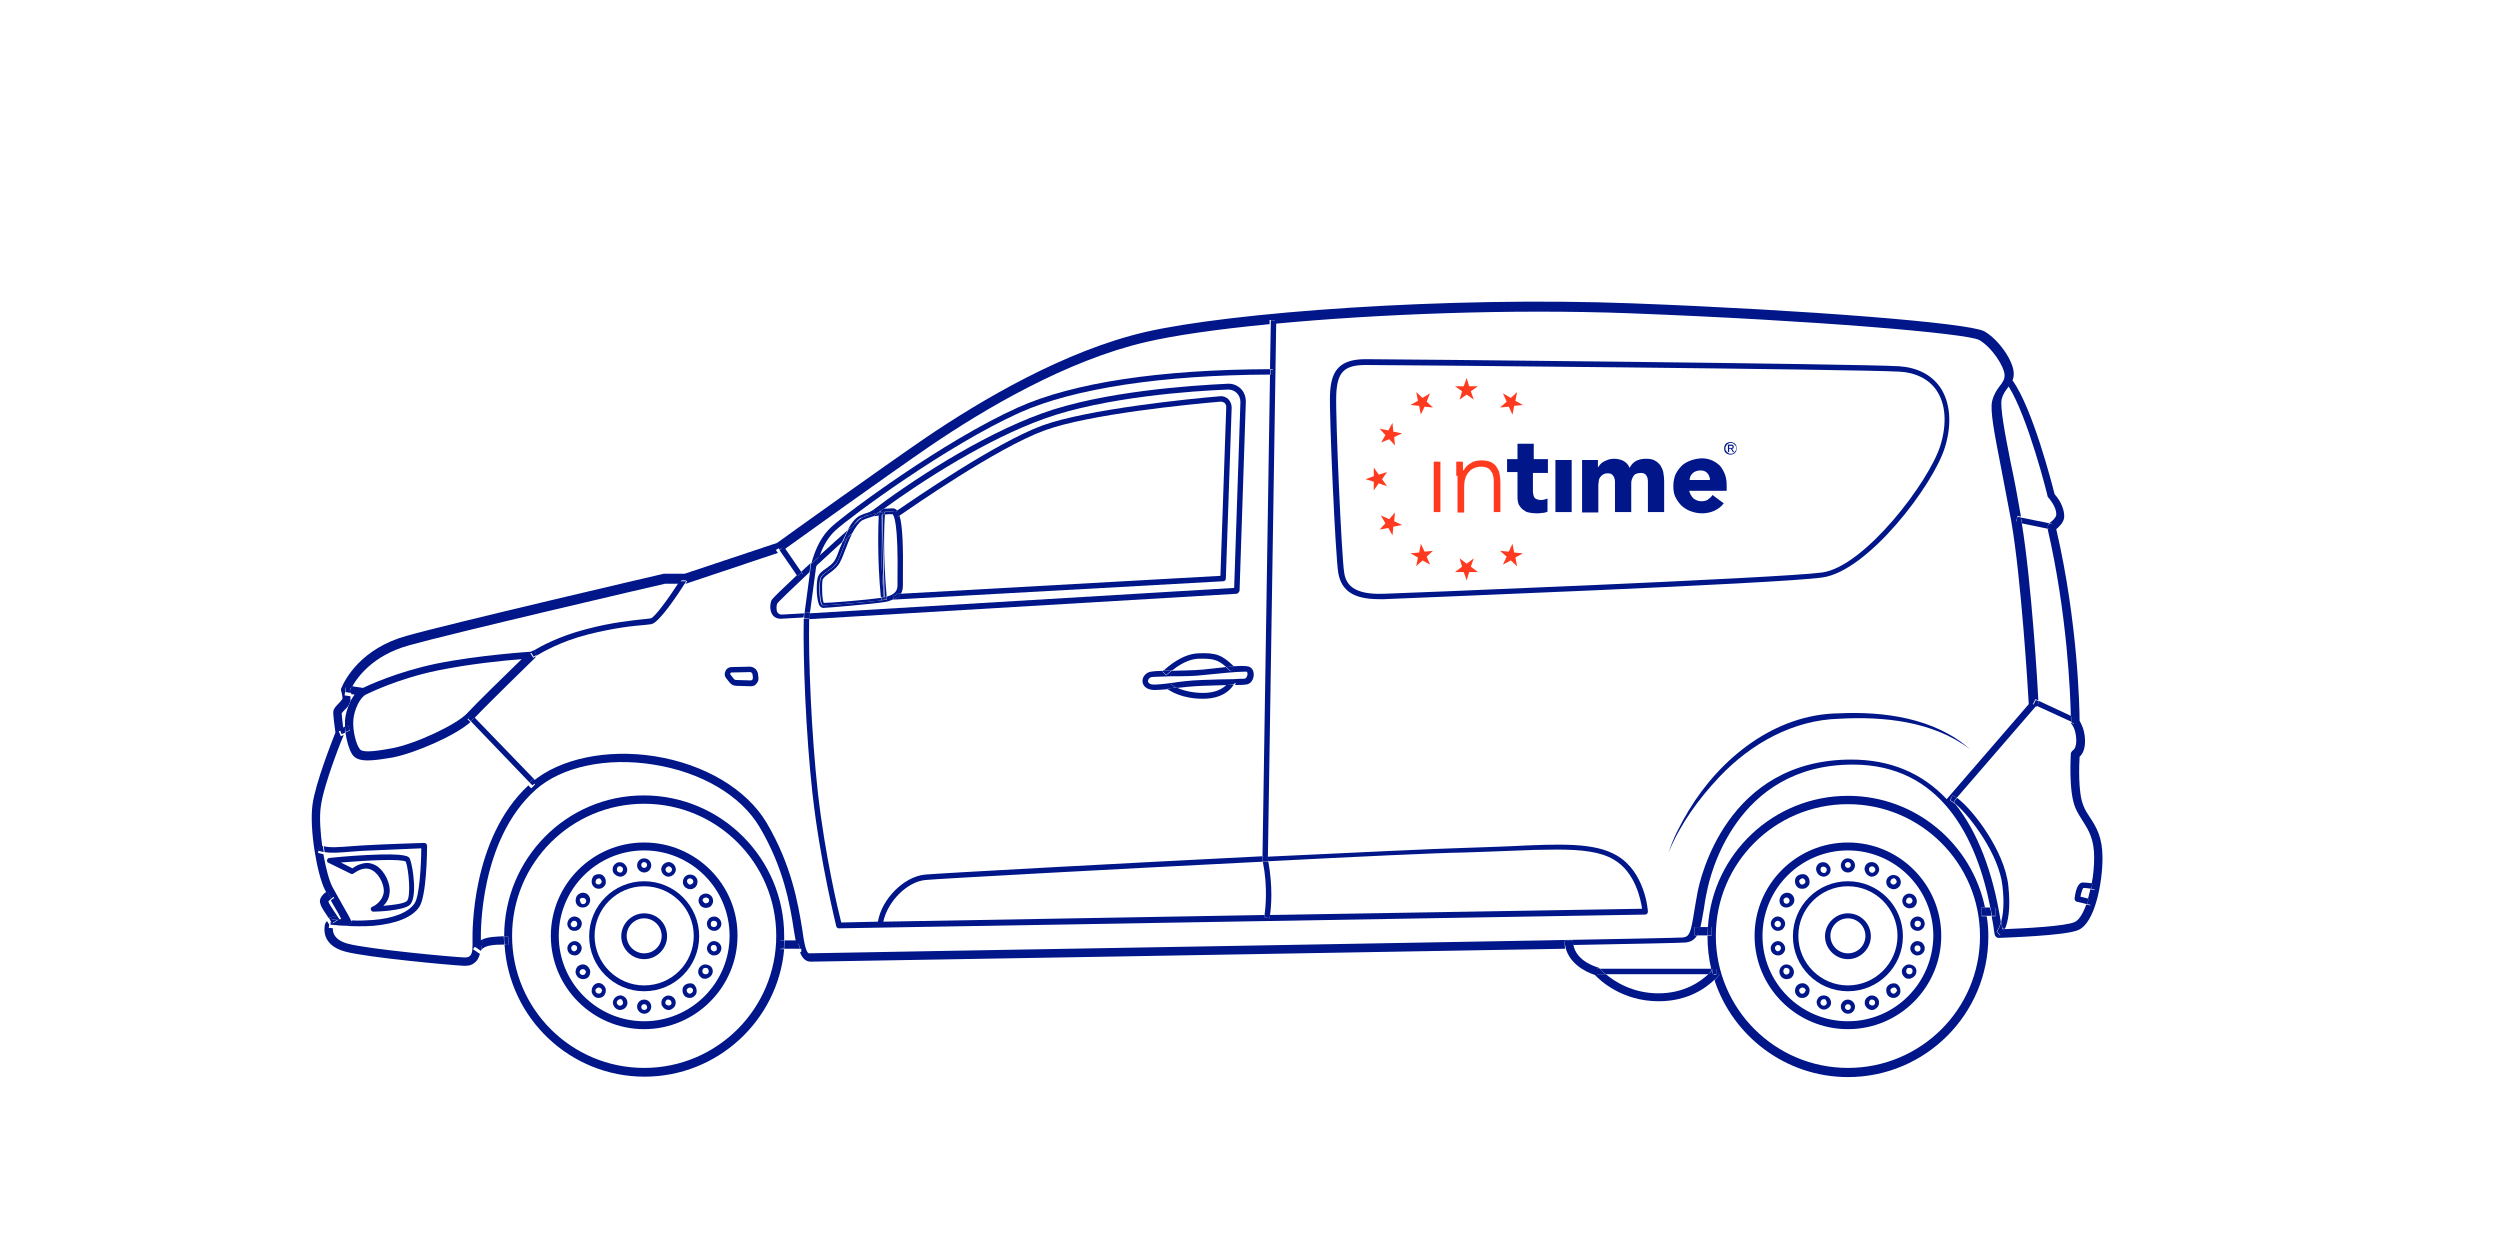 <svg xmlns="http://www.w3.org/2000/svg" xmlns:xlink="http://www.w3.org/1999/xlink" version="1.1" id="Capa_1" x="0px" y="0px" viewBox="0 0 600 300" style="enable-background:new 0 0 600 300;" xml:space="preserve"> <style type="text/css"> .st0{fill:#FF3A1E;} .st1{fill:#001689;} </style> <g> <g> <g> <g> <rect x="344.1" y="110.8" class="st0" width="1.6" height="12.1"></rect> </g> <g> <path class="st0" d="M349.5,114.2c0-0.2,0-0.5,0-0.8c0-0.3,0-0.7,0-1c0-0.3,0-0.6,0-0.9c0-0.3,0-0.5,0-0.7h1.6 c0,0.5,0,0.9,0,1.3c0,0.4,0,0.7,0.1,0.8h0.1c0.3-0.7,0.8-1.2,1.6-1.7c0.7-0.5,1.6-0.7,2.6-0.7c0.9,0,1.7,0.1,2.3,0.4 s1.1,0.7,1.4,1.2c0.3,0.5,0.6,1,0.7,1.7c0.1,0.6,0.2,1.3,0.2,1.9v7.2h-1.6v-7.1c0-0.5,0-1-0.1-1.4c-0.1-0.5-0.2-0.9-0.5-1.2 c-0.2-0.4-0.5-0.7-0.9-0.9c-0.4-0.2-0.9-0.3-1.5-0.3c-0.6,0-1.1,0.1-1.6,0.3c-0.5,0.2-1,0.5-1.3,0.9c-0.4,0.4-0.7,0.9-0.9,1.5 c-0.2,0.6-0.3,1.4-0.3,2.2v6.1h-1.6V114.2z"></path> </g> <g> <path class="st1" d="M371.3,113.5h-3.4v4.2c0,0.3,0,0.7,0.1,0.9c0,0.3,0.1,0.5,0.2,0.7c0.1,0.2,0.3,0.4,0.6,0.5 c0.2,0.1,0.6,0.2,1,0.2c0.2,0,0.5,0,0.8-0.1s0.6-0.1,0.8-0.3v3.2c-0.4,0.2-0.9,0.3-1.3,0.3c-0.5,0.1-0.9,0.1-1.4,0.1 c-0.7,0-1.3-0.1-1.8-0.2c-0.6-0.1-1-0.4-1.4-0.7c-0.4-0.3-0.7-0.7-1-1.2c-0.2-0.5-0.3-1.1-0.3-1.8v-6h-2.5v-3.1h2.5v-3.7h3.9 v3.7h3.4V113.5z"></path> </g> <g> <rect x="373.3" y="110.4" class="st1" width="3.9" height="12.5"></rect> </g> <g> <path class="st1" d="M379.8,110.4h3.7v1.7h0.1c0.1-0.2,0.3-0.5,0.5-0.7c0.2-0.2,0.5-0.5,0.8-0.6c0.3-0.2,0.7-0.3,1.1-0.5 c0.4-0.1,0.8-0.2,1.3-0.2c0.9,0,1.7,0.2,2.3,0.5c0.7,0.4,1.2,0.9,1.5,1.7c0.4-0.8,1-1.4,1.6-1.7c0.6-0.3,1.4-0.5,2.3-0.5 c0.8,0,1.6,0.1,2.1,0.4c0.6,0.3,1,0.7,1.4,1.2c0.3,0.5,0.6,1.1,0.7,1.7c0.1,0.7,0.2,1.4,0.2,2.1v7.4h-3.9v-7.3 c0-0.6-0.1-1.1-0.4-1.5c-0.2-0.4-0.7-0.6-1.3-0.6c-0.4,0-0.8,0.1-1.1,0.2c-0.3,0.1-0.5,0.3-0.7,0.6c-0.2,0.3-0.3,0.6-0.4,0.9 c-0.1,0.3-0.1,0.7-0.1,1.1v6.6h-3.9v-6.6c0-0.2,0-0.5,0-0.8c0-0.3-0.1-0.6-0.2-0.9c-0.1-0.3-0.3-0.5-0.5-0.7 c-0.2-0.2-0.6-0.3-1-0.3c-0.5,0-0.9,0.1-1.2,0.3c-0.3,0.2-0.5,0.4-0.7,0.7c-0.2,0.3-0.3,0.6-0.3,1c-0.1,0.4-0.1,0.8-0.1,1.2v6.2 h-3.9V110.4z"></path> </g> <g> <path class="st1" d="M413.7,120.8c-0.6,0.8-1.4,1.4-2.3,1.8c-0.9,0.4-1.9,0.6-2.9,0.6c-1,0-1.9-0.2-2.7-0.5 c-0.9-0.3-1.6-0.8-2.2-1.3c-0.6-0.6-1.1-1.3-1.5-2.1s-0.5-1.7-0.5-2.7c0-1,0.2-1.9,0.5-2.7c0.4-0.8,0.9-1.5,1.5-2.1 c0.6-0.6,1.4-1,2.2-1.3c0.9-0.3,1.8-0.5,2.7-0.5c0.9,0,1.7,0.2,2.4,0.5c0.7,0.3,1.4,0.8,1.9,1.3c0.5,0.6,0.9,1.3,1.2,2.1 c0.3,0.8,0.4,1.7,0.4,2.7v1.2h-9c0.2,0.7,0.5,1.3,1,1.8c0.5,0.4,1.2,0.7,1.9,0.7c0.6,0,1.2-0.1,1.6-0.4c0.4-0.3,0.8-0.6,1.1-1.1 L413.7,120.8z M410.4,115.3c0-0.7-0.2-1.2-0.6-1.7c-0.4-0.5-1-0.7-1.7-0.7c-0.4,0-0.8,0.1-1.1,0.2c-0.3,0.1-0.6,0.3-0.8,0.5 c-0.2,0.2-0.4,0.5-0.5,0.7c-0.1,0.3-0.2,0.6-0.2,0.9H410.4z"></path> </g> <g> <polygon class="st0" points="353,93.9 354.7,92.7 352.6,92.7 352,90.7 351.3,92.7 349.2,92.7 350.9,93.9 350.3,95.9 352,94.7 353.7,95.9 "></polygon> </g> <g> <polygon class="st0" points="342.4,96.4 343.2,94.4 341.4,95.5 339.9,94.1 340.3,96.2 338.5,97.2 340.6,97.4 341,99.5 341.9,97.6 343.9,97.8 "></polygon> </g> <g> <polygon class="st0" points="334.4,103.6 334.2,101.5 333.2,103.3 331.1,102.9 332.5,104.4 331.5,106.2 333.4,105.4 334.8,106.9 334.6,104.9 336.5,104 "></polygon> </g> <g> <polygon class="st0" points="330.9,113.9 329.7,112.2 329.7,114.3 327.7,115 329.7,115.6 329.7,117.7 330.9,116 332.9,116.7 331.7,115 332.9,113.3 "></polygon> </g> <g> <polygon class="st0" points="333.4,124.6 331.4,123.7 332.5,125.6 331.1,127.1 333.2,126.7 334.2,128.5 334.4,126.4 336.5,126 334.6,125.1 334.8,123 "></polygon> </g> <g> <polygon class="st0" points="340.6,132.6 338.5,132.8 340.3,133.8 339.9,135.9 341.4,134.5 343.2,135.5 342.4,133.6 343.9,132.2 341.9,132.4 341,130.5 "></polygon> </g> <g> <polygon class="st0" points="350.9,136 349.2,137.3 351.3,137.3 352,139.3 352.6,137.3 354.7,137.3 353,136 353.7,134 352,135.3 350.3,134 "></polygon> </g> <g> <polygon class="st0" points="361.6,133.6 360.7,135.5 362.6,134.5 364.1,135.9 363.7,133.8 365.5,132.8 363.4,132.6 363,130.5 362.1,132.4 360,132.2 "></polygon> </g> <g> <polygon class="st0" points="363.4,97.4 365.5,97.2 363.7,96.2 364.1,94.1 362.6,95.5 360.7,94.4 361.6,96.4 360,97.8 362.1,97.6 363,99.5 "></polygon> </g> </g> <g> <g> <path class="st1" d="M413.8,107.6c0-0.2,0-0.4,0.1-0.6c0.1-0.2,0.2-0.4,0.3-0.5c0.1-0.1,0.3-0.2,0.5-0.3s0.4-0.1,0.6-0.1 s0.4,0,0.6,0.1c0.2,0.1,0.4,0.2,0.5,0.3c0.1,0.1,0.3,0.3,0.3,0.5c0.1,0.2,0.1,0.4,0.1,0.6c0,0.2,0,0.4-0.1,0.6 c-0.1,0.2-0.2,0.4-0.3,0.5c-0.1,0.1-0.3,0.2-0.5,0.3c-0.2,0.1-0.4,0.1-0.6,0.1s-0.4,0-0.6-0.1s-0.4-0.2-0.5-0.3 c-0.1-0.1-0.3-0.3-0.3-0.5C413.8,108.1,413.8,107.9,413.8,107.6z M414.1,107.6c0,0.2,0,0.4,0.1,0.5c0.1,0.2,0.2,0.3,0.3,0.4 c0.1,0.1,0.2,0.2,0.4,0.3c0.2,0.1,0.3,0.1,0.5,0.1c0.2,0,0.3,0,0.5-0.1c0.2-0.1,0.3-0.2,0.4-0.3c0.1-0.1,0.2-0.3,0.3-0.4 c0.1-0.2,0.1-0.3,0.1-0.5c0-0.2,0-0.4-0.1-0.5c-0.1-0.2-0.2-0.3-0.3-0.4c-0.1-0.1-0.3-0.2-0.4-0.3c-0.2-0.1-0.3-0.1-0.5-0.1 c-0.2,0-0.3,0-0.5,0.1c-0.2,0.1-0.3,0.2-0.4,0.3c-0.1,0.1-0.2,0.3-0.3,0.4C414.1,107.3,414.1,107.5,414.1,107.6z M414.8,106.7 h0.7c0.4,0,0.6,0.2,0.6,0.5c0,0.2,0,0.3-0.1,0.4c-0.1,0.1-0.2,0.1-0.3,0.1l0.5,0.8h-0.3l-0.5-0.8H415v0.8h-0.3V106.7z M415,107.5h0.3c0.1,0,0.1,0,0.2,0c0.1,0,0.1,0,0.2,0c0,0,0.1-0.1,0.1-0.1c0,0,0-0.1,0-0.2c0-0.1,0-0.1,0-0.1 c0,0-0.1-0.1-0.1-0.1c0,0-0.1,0-0.1,0c0,0-0.1,0-0.1,0H415V107.5z"></path> </g> </g> </g> <path class="st1" d="M375.5,225.8h2c0,0.3,0,0.7,0.1,1c15.8-0.3,26.2-0.5,26.9-0.6c1.3-0.1,2.2-0.7,2.8-1.7h-0.6v-2h1.4 c0.3-1.2,0.5-2.6,0.8-4.2c0.2-1.3,0.4-2.8,0.8-4.5c0.6-3.1,6.6-30.3,35-30.3c21.1,0,29.7,17.5,33,34.4h1.2v2H478 c0.3,1.5,0.5,2.9,0.7,4.3c0.1,0.5,0.5,0.9,1,0.9c1.6-0.1,16-0.5,19.1-1.9c4-1.7,5.8-11.4,5.8-17.3c0-5-1.5-7.4-3-9.7 c-0.6-0.9-1.2-1.8-1.6-2.9c-1.3-3.1-1-9.9-0.9-11.7c0.6-0.5,1.4-1.7,1.3-4.1c-0.1-2.4-0.9-3.8-1.3-4.5c0-2.9-0.4-23.7-5.6-46 c0.7-0.6,1.8-1.6,1.9-2.9c0.1-1.6-0.7-3.7-2.3-5.5c-0.6-2.4-5.3-20.7-10.1-27.3c0.2-0.5,0.3-1,0.3-1.6c0-3.1-3.7-8.3-7.1-10.2 c-3.7-2-42.4-5.1-84.5-6.7c-44.8-1.7-96.6,2.2-116.9,6.9c-19.3,4.5-39.3,16.3-52.7,25.4c-10.8,7.4-33.7,23.8-35.6,25.2l-22.2,7.4 h-4.8c-0.1,0-0.2,0-0.2,0c-0.5,0.1-51.5,12-61.7,14.9c-10.9,3-14.8,10.4-15.7,12.6c-0.1,0.2-0.1,0.5,0,0.7c0.1,0.3,0.3,1.2,0.3,1.8 c-0.1,0.2-0.6,0.8-0.9,1.1c-0.6,0.6-1.2,1.2-1.3,1.9c-0.1,0.8,0.3,3.7,0.5,5.1c-0.7,1.8-4.8,12.1-5.5,17.3 c-0.8,5.8,1.1,16.8,3,20.5c0.1,0.2,0.2,0.4,0.4,0.7c0.3-0.2,0.6-0.4,0.8-0.5l1,1.7c-0.3,0.2-0.6,0.4-0.8,0.6 c0.4,0.7,0.7,1.3,1.1,1.9c0.5,0.9,1.1,1.9,1.4,2.6c-0.2,0-0.3,0-0.5,0c-0.1,0-0.3,0-0.4,0c0.1,0.1,0.2,0.3,0.3,0.4l-0.4,0.3 c0.9,0.1,2.1,0.2,3.4,0.2c0-0.1,0-0.2,0-0.3c-0.1-0.6-0.8-1.7-2.1-4c-0.7-1.3-1.6-2.8-2.4-4.3c-0.8-1.5-1.6-4.5-2.2-7.9 c-0.5-0.1-0.9-0.2-1.3-0.3l0.4-1.3c0.2,0.1,0.5,0.1,0.7,0.2c-0.5-3.6-0.8-7.5-0.4-10.1c0.7-5.4,5.4-17,5.5-17.1c0,0,0,0,0,0 l-0.7,0.3l-0.5-1.2l1.1-0.5c-0.2-1.7-0.4-3.5-0.4-3.8c0.1-0.2,0.5-0.6,0.7-0.8c0.4-0.4,0.8-0.8,1-1.2c0.1-0.2,0.2-0.5,0.3-0.7 c0-0.1,0.1-0.3,0.1-0.4c0-0.4,0-0.7,0-1l-1.4-0.2l0.3-1.9l1.3,0.2c1.4-2.7,5.2-7.9,13.8-10.3c9.9-2.8,58.8-14.2,61.5-14.8h3.4 c0.3-0.4,0.6-0.9,0.8-1.3l1.1,0.7c-0.1,0.2-0.2,0.4-0.4,0.6c0,0,0.1,0,0.1,0l22.1-7.4l-0.5-0.7l1.1-0.7l0.6,0.8 c3.6-2.6,24.9-17.9,35.1-24.9c13.2-9,33-20.7,52-25.1c6.8-1.6,17.2-3.1,29.7-4.3l0-1l1.3,0l0,0.9c24.3-2.3,56.3-3.6,85.4-2.5 c44.2,1.7,80.6,4.8,83.6,6.4c3,1.7,6.1,6.4,6.1,8.5c0,1-0.5,1.7-1.2,2.6c-0.7,0.9-1.4,2-1.8,3.6c-0.5,2.3,0.5,7.5,2.2,16.2 c0.7,3.7,1.5,7.9,2.4,12.6c2.4,13.8,4,40.3,4.2,43.9l-19.7,22.8c-5.9-6.3-13.6-9.5-22.9-9.5c-30,0-36.3,28.7-36.9,31.9 c-0.3,1.7-0.6,3.3-0.8,4.6c-0.8,5-1.1,6-2.7,6.2c-3.3,0.3-207.6,3.7-209.7,3.8c-0.8,0-1.3-3-1.7-6c-1-6-2.5-15.1-8.5-25.3 c-4.8-8.1-14.9-14.1-26.9-16c-11.5-1.8-22.7,0.6-29.3,6.1l0.6,0.7l-0.9,0.9l-0.7-0.7c-13.8,12.8-13.4,35.7-13.4,36.7l0,0.4 c0,1.5,0.1,3.2-0.6,3.8c-0.1,0.1-0.4,0.4-1.2,0.4c-3-0.1-23.2-2-28.1-3.3c-3.3-0.9-3.7-2.7-3.6-3.7c-0.6-0.1-0.9-0.1-1-0.1l0.1-0.8 c-0.2-0.3-0.3-0.5-0.5-0.8c-0.2,0.1-0.4,0.4-0.5,0.7c-0.1,0.5-1.2,5,4.9,6.6c5.2,1.4,25.7,3.3,28.6,3.4c0,0,0.1,0,0.1,0 c1.1,0,1.9-0.3,2.6-1c0.5-0.5,0.8-1.2,1-2c0,0-0.1,0.1-0.1,0.1l-1.6-1.1c0.5-0.7,1.1-1.2,1.9-1.6c0-0.2,0-0.5,0-0.7l0-0.4 c0-1-0.4-23.5,13.2-35.6c6.2-5.5,17-7.8,28.2-6c11.5,1.8,21,7.4,25.5,15c5.8,9.8,7.3,18.7,8.2,24.6c0.2,1.3,0.4,2.4,0.6,3.4h1.2v2 H192c0.5,1.4,1.3,2.3,2.6,2.3c6.5-0.1,125-2.1,181-3.1C375.5,226.5,375.5,226.1,375.5,225.8z M468.6,190.9c0.3,0.1,0.6,0.3,1,0.6 l19.1-22.1l-0.8-0.4l0.6-1.2l0.7,0.3c-0.1-2.6-1.6-28.1-4-42.7l-1.3-0.3l0.3-1.3l0.8,0.2c0-0.1,0-0.2,0-0.2 c-0.8-4.7-1.6-8.9-2.4-12.6c-1.5-7.5-2.6-13.5-2.2-15.4c0.3-1.2,0.9-2,1.5-2.8c0.1-0.1,0.1-0.2,0.2-0.2c4.6,7.3,9.3,26,9.3,26.2 c0,0.2,0.1,0.3,0.2,0.4c1.2,1.4,2,3,1.9,4.2c-0.1,0.7-1.1,1.6-1.6,1.9c0,0,0,0-0.1,0.1l0.7,0.1l-0.3,1.3l-0.8-0.2 c4.8,20.7,5.5,40.2,5.6,45.1l1.3,0.6l-0.6,1.2l-0.7-0.3c0,0.1,0.1,0.3,0.2,0.4c0,0,1,1.1,1.1,3.6c0.1,2.1-0.7,2.6-0.7,2.6 c-0.3,0.2-0.5,0.5-0.6,0.8c0,0.4-0.6,9.1,1.1,13.1c0.5,1.2,1.2,2.2,1.8,3.2c1.4,2.2,2.7,4.3,2.7,8.7c0,2.1-0.2,4.3-0.6,6.3 c0.5,0.1,0.9,0.2,1,0.2l-0.3,1.3c-0.2,0-0.6-0.1-1-0.2c-0.2,0.8-0.4,1.6-0.6,2.4l0.9,0.2l-0.3,1.3l-1-0.2c-0.8,2.2-1.8,3.8-2.8,4.2 c-2.2,1-11.9,1.5-16.9,1.7c-0.4,1-0.9,1.4-1,1.5l-0.4-0.5l-0.4-0.5c0,0,0.6-0.6,1-2.2c-1.9-12.2-5.6-21.6-10.9-28.3 c-0.5-0.4-1-0.7-1.3-0.9L468.6,190.9z"></path> <path class="st1" d="M81.1,220.1c-0.4-0.6-0.7-1.1-1-1.5c-0.7-1.1-1.1-1.7-1.3-2.2c0.1-0.2,0.3-0.4,0.7-0.7c-0.3-0.6-0.6-1.2-1-1.8 c-0.9,0.6-1.9,1.6-1.7,2.7c0.2,0.9,0.7,1.7,1.6,3c0.1,0.2,0.3,0.4,0.4,0.7C79.4,220,80.2,220,81.1,220.1z"></path> <path class="st1" d="M80.3,215.1l-1-1.7c-0.2,0.1-0.5,0.3-0.8,0.5c0.3,0.6,0.6,1.2,1,1.8C79.8,215.4,80.1,215.2,80.3,215.1z"></path> <path class="st1" d="M79.5,220.6c0,0,0.6,0.1,1.5,0.2l0.4-0.3c-0.1-0.1-0.2-0.3-0.3-0.4c-0.9-0.1-1.7-0.1-2.2,0.2 c0.2,0.2,0.3,0.5,0.5,0.8L79.5,220.6z"></path> <path class="st1" d="M303.5,219.6l1.3,0c0.3-1.9,0.7-6.8-0.4-12.8c-0.4,0-0.9,0-1.3,0.1C304.3,213,303.7,218,303.5,219.6z"></path> <path class="st1" d="M305.5,88.6V90c-0.2,0-0.4,0-0.7,0L303,205.5c0.4,0,0.9,0,1.3-0.1l2-128.5c-0.4,0-0.9,0.1-1.3,0.1l-0.2,11.6 C305,88.6,305.3,88.6,305.5,88.6z"></path> <path class="st1" d="M306.3,76l-1.3,0l0,1c0.4,0,0.9-0.1,1.3-0.1L306.3,76z"></path> <path class="st1" d="M203.5,127.2c-1.8,1.6-4.3,3.8-6.9,6.2c-0.3,0.7-0.5,1.5-0.8,2.4l0,0.1c2.1-2,4.4-4,6.3-5.8 C202.6,129.1,203,128.1,203.5,127.2z"></path> <path class="st1" d="M297.5,141.6l1.5-45.2c0-1.2-0.4-2.3-1.2-3.1c-0.8-0.8-2-1.3-3.2-1.2c-8.5,0.4-29.9,1.8-44.5,7.1 c-15,5.4-31.8,16.5-41.1,23.6c1-0.3,2-0.5,3-0.6c9.6-7,24.9-16.8,38.6-21.7c14.4-5.2,35.7-6.7,44.1-7c0,0,0.1,0,0.1,0 c0.8,0,1.5,0.3,2,0.8c0.6,0.6,0.9,1.3,0.9,2.2l-1.5,44.6l-101.9,6.1l-0.1,0.8c0,0.2,0,0.4,0,0.6l102.7-6.1 C297.3,142.2,297.5,142,297.5,141.6z"></path> <path class="st1" d="M192.9,147.7l0.1-0.5l-5.4,0.3c-0.6,0-0.8-0.3-1-0.5c-0.4-0.7-0.2-1.8-0.1-2.1c0.3-0.5,3.8-3.8,7.8-7.6 l0.2-1.8c0,0,0-0.1,0-0.1c0-0.1,0.1-0.2,0.1-0.3c-0.8,0.7-1.5,1.4-2.3,2.1l0.4,0.6l-1.1,0.7l-0.3-0.5c-3.3,3.1-5.9,5.6-6.1,6 c-0.3,0.6-0.6,2.2,0.1,3.4c0.3,0.5,0.9,1.1,2.1,1.1c0,0,0,0,0,0l5.3-0.3C192.9,148.2,192.9,148,192.9,147.7 C192.9,147.7,192.9,147.7,192.9,147.7z"></path> <path class="st1" d="M194.4,137.3l-1.3,9.8l1.3-0.1l1.5-11.2C195.4,136.4,194.9,136.9,194.4,137.3z"></path> <path class="st1" d="M200.5,127.3c3.6-3.3,26.7-20.4,44.3-28.3c13-5.8,34.2-9,60-9.1l0-1.3c-26.3,0.1-47.2,3.2-60.5,9.2 c-17.8,8-41,25.2-44.7,28.6c-2.3,2.1-3.8,4.9-4.9,8.9c0.6-0.6,1.3-1.2,2-1.8C197.6,130.8,198.9,128.8,200.5,127.3z"></path> <path class="st1" d="M304.4,206.7c21.3-1.1,40.1-2,47-2.1c4-0.1,7.7-0.3,11-0.4c4.3-0.2,8-0.3,11.3-0.3c5.9,0,10.4,0.5,13.6,2.4 c5.2,3,6.5,9.7,6.8,11.8l-89.3,1.5c-0.1,0.5-0.1,0.7-0.1,0.8l-1.3-0.3c0,0,0-0.2,0.1-0.5l-91.5,1.6c1-4.8,5.7-9.6,10.1-10 c3-0.3,45.1-2.6,81-4.4c0-0.2-0.1-0.4-0.1-0.6c0,0,0-0.1,0-0.1l0-0.6c-35.9,1.8-77.8,4.1-81,4.4c-5.1,0.5-10.4,5.9-11.3,11.3 l-8.8,0.2c-0.7-2.7-3.9-16.1-5.6-31.1c-1.6-14.4-2.3-32.4-2.1-41.9l-1.3,0.1c-0.2,9.6,0.5,27.6,2.1,42c1.9,16.8,5.7,31.6,5.7,31.8 c0.1,0.3,0.3,0.5,0.6,0.5c0,0,0,0,0,0l193.5-3.3c0.2,0,0.4-0.1,0.5-0.2c0.1-0.1,0.2-0.3,0.2-0.5c0-0.4-0.7-9.6-7.5-13.5 c-5.3-3.1-13.4-2.8-25.6-2.2c-3.3,0.1-7,0.3-11,0.4c-7.2,0.2-26,1.1-47.1,2.1l0,0.6C304.3,206.3,304.4,206.5,304.4,206.7z"></path> <path class="st1" d="M303.4,220.1l1.3,0.3c0-0.1,0.1-0.3,0.1-0.8l-1.3,0C303.4,219.9,303.4,220.1,303.4,220.1z"></path> <path class="st1" d="M303,206.1c0,0,0,0.1,0,0.1c0,0.2,0.1,0.4,0.1,0.6c0.4,0,0.9,0,1.3-0.1c0-0.2-0.1-0.5-0.1-0.7l0-0.6 c-0.4,0-0.9,0-1.3,0.1L303,206.1z"></path> <path class="st1" d="M305.5,90v-1.3c-0.2,0-0.4,0-0.6,0l0,1.3C305,90,305.2,90,305.5,90z"></path> <path class="st1" d="M194.3,147.8l0.1-0.8l-1.3,0.1l-0.1,0.5c0,0,0,0,0,0.1c0,0.2,0,0.5,0,0.7l1.3-0.1 C194.2,148.2,194.2,148,194.3,147.8z"></path> <path class="st1" d="M194.6,135.6l-0.2,1.8c0.5-0.5,1-0.9,1.5-1.4l0-0.1c0.2-0.8,0.5-1.6,0.8-2.4c-0.7,0.6-1.3,1.2-2,1.8 C194.7,135.3,194.6,135.4,194.6,135.6C194.6,135.5,194.6,135.5,194.6,135.6z"></path> <path class="st1" d="M211,122.9c0,0-0.1,0.1-0.1,0.1C210.9,123,211,123,211,122.9C211,123,211,122.9,211,122.9z"></path> <path class="st1" d="M211.7,122.9L211.7,122.9L211.7,122.9L211.7,122.9c0.9-0.1,1.8-0.2,2.6-0.2c0.2,0,0.3,0.1,0.5,0.3 c0.1-0.1,0.3-0.2,0.5-0.4c0-0.1-0.1-0.1-0.1-0.2c-0.3-0.3-0.7-0.4-0.9-0.4c-0.7,0-1.5,0.1-2.2,0.1c-0.3,0.2-0.6,0.4-0.9,0.7 L211.7,122.9z"></path> <path class="st1" d="M205,125.9c0.5-0.7,1-1.3,1.6-1.6c0.2-0.1,0.5-0.2,0.8-0.3c0.5-0.4,1.1-0.8,1.6-1.2c-1,0.3-1.9,0.6-2.7,1 c-1.1,0.6-2.1,1.9-2.9,3.5c0.1-0.1,0.3-0.3,0.4-0.4C204.3,126.6,204.6,126.3,205,125.9z"></path> <path class="st1" d="M214.4,143.2c-0.4,0.2-0.9,0.4-1.6,0.6c0,0,0,0,0,0.1l-0.7,0.1c0,0,0,0,0,0c-3.3,0.5-13.7,1.3-14.6,1.3 s-1-4.6-0.7-6.2c0.3-1.6,2.6-2.1,3.9-3.9c0.7-0.9,1.5-3.6,2.6-6.1c-0.4,0.3-0.7,0.7-1.1,1c-0.2,0.5-0.4,1-0.6,1.4 c-0.5,1.4-1,2.7-1.4,3.2c-0.5,0.7-1.2,1.2-1.9,1.7c-1,0.7-1.9,1.3-2.1,2.5c-0.3,1.3-0.3,5.5,0.6,6.6c0.3,0.3,0.6,0.4,0.7,0.4 c0.9,0,11.5-0.9,14.7-1.4c0.9-0.1,1.6-0.4,2.3-0.7l-0.1,0L214.4,143.2z"></path> <path class="st1" d="M216,140.3c0,0.7-0.1,1.5-0.7,2.2l0.9,0c0.4-0.6,0.5-1.3,0.5-2.2c0-0.2,0-0.7,0-1.4c0.1-8-0.1-12.8-0.8-15.1 c-0.2,0.2-0.4,0.3-0.4,0.3l-0.4-0.6C216.5,126.9,216,139.1,216,140.3z"></path> <path class="st1" d="M203.4,129.1c0.5-1.2,1.1-2.3,1.7-3.2c-0.4,0.3-0.8,0.6-1.1,0.9c-0.1,0.1-0.3,0.2-0.4,0.4 c-0.5,0.9-0.9,1.9-1.3,2.9C202.6,129.8,203,129.4,203.4,129.1z"></path> <path class="st1" d="M210.9,123c0,0,0.1-0.1,0.1-0.1c0,0,0-0.1,0-0.1l0.1,0c0.3-0.2,0.6-0.4,0.9-0.7c-1,0.1-2,0.3-3,0.6 c-0.6,0.4-1.1,0.8-1.6,1.2C208.5,123.6,209.7,123.3,210.9,123z"></path> <polygon class="st1" points="212.2,143.9 212.2,143.9 212.2,143.9 "></polygon> <path class="st1" d="M212.3,123.5c0.6-0.1,1.3-0.1,1.9-0.1c0.4,0.3,1.4,2.3,1.2,15.5c0,0.8,0,1.3,0,1.5c0,0.9-0.2,2.2-2.6,2.8 c0,0.2,0,0.4,0.1,0.7c0.6-0.1,1.1-0.3,1.6-0.6l0-0.7l1-0.1c0.6-0.7,0.7-1.4,0.7-2.2c0-1.2,0.4-13.4-0.9-16.8l-0.4-0.5 c0,0,0,0,0.1,0c-0.2-0.2-0.3-0.3-0.5-0.3c-0.8,0-1.7,0.1-2.6,0.2l0.6,0C212.3,123,212.3,123.1,212.3,123.5z"></path> <path class="st1" d="M206.7,124.4c-0.6,0.3-1.1,0.9-1.6,1.6c0.7-0.6,1.5-1.2,2.4-1.9C207.1,124.1,206.9,124.2,206.7,124.4z"></path> <path class="st1" d="M196.9,139.1c-0.3,1.6-0.1,6.2,0.7,6.2s11.3-0.8,14.6-1.3l0,0l-0.7,0.1c0-0.2,0-0.4-0.1-0.6 c-3.6,0.5-12.1,1.2-13.7,1.2c-0.4-0.8-0.5-4-0.3-5.4c0.1-0.6,0.8-1.1,1.6-1.7c0.7-0.5,1.5-1.1,2.2-2c0.5-0.7,1-1.9,1.6-3.5 c0.5-1.2,1-2.7,1.7-4c-0.4,0.3-0.8,0.7-1.2,1.1c-1.1,2.5-1.9,5.1-2.6,6.1C199.5,136.9,197.2,137.5,196.9,139.1z"></path> <path class="st1" d="M211,123.7c0-0.3,0-0.5,0-0.7c0,0-0.1,0-0.1,0c-0.4,0.3-0.9,0.6-1.3,0.9C210.1,123.9,210.5,123.8,211,123.7z"></path> <path class="st1" d="M206.9,124.9c0.8-0.4,1.7-0.7,2.7-1c0.4-0.3,0.8-0.6,1.3-0.9c-1.2,0.2-2.4,0.6-3.5,1c-0.9,0.7-1.7,1.3-2.4,1.9 c-0.6,0.9-1.2,2-1.7,3.2c0.4-0.4,0.8-0.7,1.2-1.1C205.3,126.6,206.1,125.4,206.9,124.9z"></path> <path class="st1" d="M212.1,143.2c-0.9-9.6-0.6-17.4-0.5-19.7c-0.2,0-0.4,0.1-0.7,0.1c-0.1,2.5-0.4,10.3,0.5,19.7 C211.7,143.3,211.9,143.3,212.1,143.2C212.1,143.2,212.1,143.2,212.1,143.2z"></path> <path class="st1" d="M212.8,143.1c-0.9-9.7-0.6-17.6-0.4-19.7c-0.2,0-0.4,0.1-0.6,0.1l0.5,19.7 C212.4,143.2,212.6,143.2,212.8,143.1z"></path> <path class="st1" d="M211.7,122.9L211.7,122.9L211.7,122.9C211.7,122.9,211.7,122.9,211.7,122.9z"></path> <path class="st1" d="M211.7,122.9C211.7,122.9,211.7,122.9,211.7,122.9l-0.6,0c0,0-0.1,0-0.1,0.1c0,0,0,0,0,0.1 C211.2,123,211.5,122.9,211.7,122.9z"></path> <path class="st1" d="M212.8,143.8C212.8,143.8,212.8,143.8,212.8,143.8c-0.2,0-0.4,0-0.7,0.1L212.8,143.8z"></path> <path class="st1" d="M211,122.8C211,122.8,211,122.9,211,122.8C211.1,122.9,211.1,122.9,211,122.8L211,122.8z"></path> <path class="st1" d="M212.2,143.2l0,0.7h0c0.2,0,0.4-0.1,0.6-0.1c0-0.2,0-0.4-0.1-0.7C212.6,143.2,212.4,143.2,212.2,143.2z"></path> <path class="st1" d="M211.7,122.9c-0.2,0-0.4,0.1-0.7,0.1c0,0.1,0,0.4,0,0.7c0.2,0,0.4-0.1,0.7-0.1 C211.7,123.1,211.7,122.9,211.7,122.9z"></path> <path class="st1" d="M211.7,123.5c0.2,0,0.4-0.1,0.6-0.1c0-0.3,0-0.5,0-0.5l-0.6,0c0,0,0,0,0,0L211.7,123.5z"></path> <path class="st1" d="M212.1,143.3c-0.2,0-0.4,0.1-0.6,0.1c0,0.2,0,0.4,0.1,0.6l0.7-0.1C212.2,143.7,212.1,143.5,212.1,143.3 C212.1,143.2,212.1,143.2,212.1,143.3z"></path> <path class="st1" d="M212.1,143.2C212.1,143.2,212.1,143.2,212.1,143.2l-0.4-19.7c0,0,0,0-0.1,0 C211.5,125.8,211.2,133.6,212.1,143.2z"></path> <polygon class="st1" points="211.7,122.9 211.7,122.9 211.7,122.9 211.7,122.9 "></polygon> <path class="st1" d="M211.7,123.5l0-0.7l0,0C211.7,122.9,211.7,123.1,211.7,123.5C211.7,123.6,211.7,123.5,211.7,123.5z"></path> <path class="st1" d="M212.2,143.2C212.1,143.2,212.1,143.2,212.2,143.2c0,0.2,0,0.4,0,0.7l0,0L212.2,143.2z"></path> <path class="st1" d="M250.7,103.3c10.6-3.9,35-6.3,42.2-6.9c0.4,0,0.7,0.1,1,0.3c0.3,0.3,0.4,0.6,0.4,1l-1.4,40.5l-76.8,4.3 c-0.4,0.6-0.9,1-1.6,1.4l79.1-4.4c0.3,0,0.6-0.3,0.6-0.6l1.4-41.1c0-0.7-0.3-1.5-0.8-2c-0.5-0.5-1.3-0.8-2-0.7 c-7.3,0.6-31.8,3.1-42.6,7c-11.4,4.2-31.3,18-35,20.5c0.2,0.3,0.4,0.7,0.6,1.2C218.9,121.7,239.2,107.5,250.7,103.3z"></path> <path class="st1" d="M216.2,142.5l-0.9,0c-0.2,0.3-0.5,0.5-0.9,0.7l0,0.7l0.1,0C215.3,143.5,215.8,143,216.2,142.5z"></path> <path class="st1" d="M215.1,123.5l0.4,0.6c0,0,0.2-0.1,0.4-0.3c-0.2-0.5-0.3-0.9-0.6-1.2c-0.3,0.2-0.5,0.3-0.5,0.4 C214.9,123.1,215,123.3,215.1,123.5z"></path> <path class="st1" d="M215.1,123.5c-0.1-0.2-0.2-0.4-0.3-0.6c0,0-0.1,0-0.1,0L215.1,123.5z"></path> <path class="st1" d="M214.4,143.2c0.4-0.2,0.7-0.4,0.9-0.7l-1,0.1L214.4,143.2z"></path> <path class="st1" d="M296,159.9c0.1,0.1,0.1,0.1,0.2,0.2l-0.9,1c-0.4-0.4-0.8-0.7-1.1-1c-1.7,0.2-3.6,0.4-5.5,0.6 c-2.1,0.2-5,0.2-7.5,0.3c-0.8,0.6-1.3,1.1-1.3,1.1l-0.9-0.9c0,0,0.1-0.1,0.2-0.2c-1.3,0-2.4,0.1-3,0.2c-1.2,0.2-2.1,1.3-2,2.4 c0.1,0.9,0.8,1.9,2.7,2c0.1,0,0.1,0,0.2,0c1,0,2-0.1,3.2-0.2c-0.1-0.1-0.2-0.2-0.2-0.2l0.9-1c0,0,0.5,0.4,1.5,0.9 c1.7-0.2,3.7-0.4,6.1-0.5c2.1-0.1,4.3-0.1,6.1-0.2c0.5-0.5,0.6-0.9,0.7-0.9l1.2,0.5c0,0-0.1,0.2-0.2,0.4c1.1,0,1.9,0,2.5-0.1 c1.3,0,2-1.3,2-2.4c0-1.1-0.6-1.9-1.6-2C298.5,159.8,297.4,159.8,296,159.9z M299.4,161.8c0,0.4-0.3,1.1-0.8,1.1 c-0.6,0-1.5,0-2.6,0.1c-2.1,0-4.9,0.1-7.6,0.2c-2.9,0.1-5.2,0.4-7.1,0.7c-1.7,0.2-3.1,0.4-4.4,0.4c-0.8,0-1.3-0.3-1.4-0.8 c0-0.4,0.3-0.9,0.9-1c0.8-0.1,2.7-0.1,4.8-0.2c2.6,0,5.5,0,7.7-0.3c3.9-0.4,8-0.8,9.7-0.8c0.2,0,0.3,0,0.4,0 C299.4,161.1,299.4,161.6,299.4,161.8z"></path> <path class="st1" d="M294.5,164.2c-0.8,0.9-2.5,2.1-5.7,2.1c-3,0-5.1-0.7-6.5-1.3c-0.3,0-0.6,0.1-0.9,0.1c-0.4,0.1-0.9,0.1-1.3,0.2 c0.8,0.6,3.6,2.4,8.6,2.4c4.9,0,6.8-2.4,7.4-3.4c-0.1,0-0.1,0-0.2,0C295.6,164.2,295.1,164.2,294.5,164.2z"></path> <path class="st1" d="M282.3,165c-1-0.5-1.5-0.9-1.5-0.9l-0.9,1c0,0,0.1,0.1,0.2,0.2c0.4,0,0.8-0.1,1.3-0.2 C281.8,165,282,165,282.3,165z"></path> <path class="st1" d="M295.2,163.3c0,0-0.2,0.4-0.7,0.9c0.5,0,1,0,1.5,0c0.1,0,0.1,0,0.2,0c0.1-0.2,0.2-0.4,0.2-0.4L295.2,163.3z"></path> <path class="st1" d="M281.3,160.9c1.4-1.1,3.8-2.7,6.2-2.8c3.6-0.1,4.8,0.2,6.8,2c0.6-0.1,1.2-0.1,1.8-0.2 c-2.8-2.7-4.2-3.3-8.6-3.1c-3.9,0.2-7.3,3.3-8.2,4.1C279.9,160.9,280.5,160.9,281.3,160.9C281.2,160.9,281.2,160.9,281.3,160.9z"></path> <path class="st1" d="M279,161.1l0.9,0.9c0,0,0.5-0.5,1.3-1.1c0,0,0,0,0,0c-0.7,0-1.4,0-2,0C279.1,161,279.1,161.1,279,161.1z"></path> <path class="st1" d="M295.4,161.1l0.9-1c-0.1-0.1-0.1-0.1-0.2-0.2c-0.6,0-1.1,0.1-1.8,0.2C294.6,160.4,295,160.7,295.4,161.1z"></path> <path class="st1" d="M469.4,193c3.5,3,10.4,12.1,11.2,19.7c0.5,4.3,0.1,6.9-0.3,8.5c0.1,0.5,0.2,1.1,0.3,1.7c0.2,0,0.4,0,0.6,0 c0.7-1.6,1.4-4.7,0.8-10.3c-0.9-8.4-8.5-18.3-12.3-21.1l-0.7,0.9C469,192.6,469.2,192.8,469.4,193z"></path> <path class="st1" d="M480.3,221.3c-0.5,1.6-1,2.2-1,2.2l0.4,0.5l-0.4-0.5l0.4,0.5l0.4,0.5c0.1-0.1,0.6-0.5,1-1.5 c-0.2,0-0.4,0-0.6,0C480.5,222.4,480.4,221.8,480.3,221.3z"></path> <path class="st1" d="M468.9,192.4l0.7-0.9c-0.4-0.3-0.7-0.5-1-0.6l-0.5,1.2c0.3,0.1,0.8,0.5,1.3,0.9 C469.2,192.8,469,192.6,468.9,192.4z"></path> <path class="st1" d="M497.2,173.1c0,0,0-0.4,0-1.2l-7.9-3.7c0,0.1,0,0.2,0,0.2c0,0.3-0.1,0.5-0.2,0.7l-0.3,0.3l8.5,3.9 C497.2,173.3,497.2,173.2,497.2,173.1z"></path> <path class="st1" d="M489.3,168.5c0,0,0-0.1,0-0.2l-0.7-0.3l-0.6,1.2l0.8,0.4l0.3-0.3C489.2,169,489.3,168.7,489.3,168.5z"></path> <path class="st1" d="M497.2,173.4l0.7,0.3l0.6-1.2l-1.3-0.6c0,0.7,0,1.2,0,1.2C497.2,173.2,497.2,173.3,497.2,173.4z"></path> <path class="st1" d="M491.5,126.6c-0.1-0.4,0.1-0.8,0.4-1l-6.9-1.4c0.1,0.4,0.2,0.9,0.2,1.4l6.3,1.3 C491.5,126.8,491.5,126.7,491.5,126.6z"></path> <path class="st1" d="M491.5,126.6c0,0.1,0,0.2,0.1,0.3l0.8,0.2l0.3-1.3l-0.7-0.1C491.6,125.8,491.4,126.2,491.5,126.6z"></path> <path class="st1" d="M484.2,124l-0.3,1.3l1.3,0.3c-0.1-0.5-0.2-0.9-0.2-1.4L484.2,124z"></path> <path class="st1" d="M466.8,107.3c1.7-5.5,1.3-10.8-1.2-14.4c-2.1-3-5.5-4.7-9.8-5c-10.5-0.6-122.1-1.7-128.1-1.7 c-6.8,0-8.3,3.4-8.5,8.5c-0.2,5,1.3,39,2,42.9c0.8,4.3,3.8,6.2,9.8,6.2c0.4,0,0.8,0,1.2,0c3.9-0.2,94.8-3.7,105.1-5.2 C448.2,137.2,464,116.5,466.8,107.3z M332.2,142.5L332.2,142.5c-7.6,0.3-9.2-2.4-9.6-5.1c-0.6-3.5-2.1-37-1.9-42.6 c0.2-5.5,1.9-7.2,7.1-7.2c6,0,117.6,1,128.1,1.6c3.9,0.2,7,1.8,8.8,4.4c2.3,3.3,2.6,8.1,1,13.3c-2.7,8.7-18.2,29.1-28.4,30.5 C426.9,138.8,333.1,142.5,332.2,142.5z"></path> <path class="st1" d="M441.3,171.2c-15.3,0.2-28.4,10.7-36,23.3c-1.9,3.2-3.7,6.5-4.8,10c2.8-6.8,7.2-12.8,12.2-18.1 c7.5-7.9,17.6-13.6,28.7-13.9c10.7-0.6,22.6,0.6,31.4,7.3C464.3,172.3,452.1,170.7,441.3,171.2z"></path> <path class="st1" d="M82.8,174.4l0.7-0.3l0.5,1.2l-1.1,0.5c0.3,2.1,0.9,4.1,1.6,5.2c0.7,1.1,1.9,1.5,3.8,1.5c1.5,0,3.5-0.3,5.9-0.7 c5.3-1,15.2-5.3,18.7-8.5l-0.7-0.7l0.9-0.9l0.7,0.7c3.3-3.5,14.4-14.3,14.5-14.4c0.2-0.1,0.2-0.3,0.3-0.5c-0.4,0.2-0.6,0.4-0.6,0.4 l-0.7-1.1c0,0,0.3-0.2,0.6-0.4c-0.1,0-0.2,0-0.3,0c-0.1,0-12.7,0.8-23,2.9c-9.4,2-16,5.1-17.5,5.8l-2.6-0.4 c-0.2,0.3-0.3,0.6-0.4,0.8c0.1,0.3,0.2,0.7,0.2,1.1l0.8,0.1c-0.3,0.4-0.6,0.9-0.9,1.4c-0.1,0.2-0.2,0.5-0.3,0.7 c-0.6,1.3-1,2.8-1.1,4.1C82.8,173.2,82.8,173.8,82.8,174.4z M84.8,172.8c0.2-2.5,1.6-5.4,3-6.1c0,0,0,0,0,0c0.1,0,7.1-3.7,17.3-5.8 c7.3-1.5,15.8-2.4,20.1-2.7c-3.6,3.5-11,10.7-13.1,13c-2.5,2.7-12.5,7.4-18.1,8.4c-4.9,0.9-7.2,1-7.7,0.1 C85.5,178.7,84.6,175.4,84.8,172.8z"></path> <path class="st1" d="M84.5,164.4l-1.3-0.2l-0.3,1.9l1.4,0.2c-0.1-0.4-0.1-0.8-0.2-1.1C84.2,165,84.4,164.8,84.5,164.4z"></path> <path class="st1" d="M83.9,168.6c0.1-0.2,0.3-0.5,0.3-0.7C84.1,168.1,84,168.3,83.9,168.6z"></path> <path class="st1" d="M82.8,174.4l-0.3,0.1c0,0.3,0.1,0.6,0.1,0.9c0,0.2,0,0.3-0.1,0.5l0.3-0.1C82.9,175.3,82.8,174.8,82.8,174.4z"></path> <path class="st1" d="M82.7,175.4c0-0.3-0.1-0.6-0.1-0.9l-1.1,0.5l0.5,1.2l0.7-0.3C82.7,175.7,82.7,175.5,82.7,175.4z"></path> <path class="st1" d="M83.5,174l-0.7,0.3c0,0.5,0.1,0.9,0.1,1.4l1.1-0.5L83.5,174z"></path> <path class="st1" d="M156.2,148.4c-0.4,0.1-1,0.1-1.7,0.2c-2.6,0.3-7.4,0.7-13.8,2.4c-6.6,1.7-11.1,4.2-12.7,5.2 c0.3,0.1,0.5,0.3,0.6,0.6c0.1,0.2,0.1,0.4,0.1,0.6c1.5-0.9,6-3.5,12.3-5.1c6.3-1.6,11-2.1,13.6-2.3c0.7-0.1,1.3-0.1,1.7-0.2 c1.9-0.3,6.5-7.3,8.4-10.3c-0.1,0-0.1,0-0.2,0h-1.4C160.4,143.7,157.1,148.2,156.2,148.4z"></path> <path class="st1" d="M164.8,139.3c0.1-0.2,0.3-0.4,0.4-0.6l-1.1-0.7c-0.3,0.4-0.6,0.9-0.8,1.3h1.4 C164.7,139.3,164.8,139.3,164.8,139.3z"></path> <path class="st1" d="M128.6,156.7c-0.1-0.3-0.4-0.5-0.6-0.6c-0.4,0.2-0.6,0.4-0.6,0.4l0.7,1.1c0,0,0.2-0.1,0.6-0.4 C128.7,157.1,128.7,156.9,128.6,156.7z"></path> <path class="st1" d="M113.5,172.6c-0.2,0.2-0.3,0.3-0.5,0.5l14.1,14.7c0.2-0.2,0.3-0.3,0.5-0.5c0.2-0.1,0.3-0.3,0.5-0.4l-14.2-14.7 C113.7,172.3,113.6,172.5,113.5,172.6z"></path> <path class="st1" d="M127.1,187.8l0.7,0.7l0.9-0.9l-0.6-0.7c-0.2,0.1-0.3,0.3-0.5,0.4C127.4,187.5,127.3,187.6,127.1,187.8z"></path> <path class="st1" d="M113.5,172.6c0.1-0.1,0.3-0.3,0.4-0.4l-0.7-0.7l-0.9,0.9l0.7,0.7C113.2,172.9,113.3,172.8,113.5,172.6z"></path> <path class="st1" d="M81.4,222.1c-0.3,0-0.8-0.1-1.1-0.1c0,0,0,0,0,0c1.2,0.1,3.3,0.3,5.7,0.3c1.1,0,2.4,0,3.6-0.1 c5.4-0.5,9.3-2,11-4.5c1.8-2.6,1.9-13.4,1.9-14.7c0-0.2-0.1-0.3-0.2-0.5c-0.1-0.1-0.3-0.2-0.5-0.2c-0.1,0-9.9,0.3-14.7,0.6 c-1,0.1-2,0.1-2.9,0.2c-2.8,0.2-4.8,0.4-6.5,0c0.1,0.5,0.1,0.9,0.2,1.4c1.7,0.3,3.8,0.1,6.4-0.1c0.9-0.1,1.8-0.1,2.8-0.2 c4.1-0.2,11.7-0.5,14-0.6c0,3.6-0.4,11.5-1.6,13.2c-1.5,2.2-5,3.6-10,4c-1.7,0.1-3.4,0.2-5,0.1c0,0.3-0.1,0.5-0.3,0.7 C83.6,222.3,82.7,222.2,81.4,222.1z"></path> <path class="st1" d="M76.8,202.9l-0.4,1.3c0.4,0.1,0.9,0.2,1.3,0.3c-0.1-0.5-0.1-0.9-0.2-1.4C77.3,203,77.1,203,76.8,202.9z"></path> <path class="st1" d="M79.4,221.1l-0.1,0.8c0.1,0,0.4,0.1,1,0.1c0,0,0,0,0,0c0.3,0,0.8,0.1,1.1,0.1c1.4,0.1,2.2,0.2,2.8-0.4 c0.2-0.2,0.3-0.5,0.3-0.7c-1.4,0-2.6-0.1-3.4-0.2l-1.2,0.8C79.6,221.4,79.5,221.2,79.4,221.1z"></path> <path class="st1" d="M79.4,221.1c0.1,0.2,0.2,0.3,0.3,0.5l1.2-0.8c-0.9-0.1-1.5-0.2-1.5-0.2L79.4,221.1z"></path> <path class="st1" d="M89.4,208.9c1.9,1.1,2.9,3.9,2.7,5.3c-0.4,2.4-2.6,3.4-2.7,3.4c-0.3,0.1-0.5,0.4-0.4,0.7 c0.1,0.3,0.3,0.5,0.6,0.5c0,0,0,0,0,0c0.7,0,6.8-0.2,8.6-1.5c2.1-1.5,0.9-9.4,0.2-11.1c-0.2-0.6-0.6-1.5-10.2-1 c-4.5,0.2-9,0.7-9.1,0.7c-0.3,0-0.5,0.2-0.6,0.5s0.1,0.6,0.4,0.7l5.3,2.6c0.2,0.1,0.5,0.1,0.7-0.1 C86.6,208.4,88.1,208.1,89.4,208.9z M84.6,208.4l-2.8-1.4c7.3-0.6,14.5-0.9,15.6-0.2c0.7,1.9,1.3,8.6,0.2,9.5 c-0.8,0.6-3.3,0.9-5.6,1.1c0.7-0.7,1.4-1.7,1.5-3.1c0.3-2.1-1.1-5.3-3.3-6.6c-0.6-0.3-1.3-0.6-2.2-0.6 C86.9,207.2,85.8,207.5,84.6,208.4z"></path> <path class="st1" d="M175.1,163.8c0.4,0.5,1,0.8,1.6,0.8l3.4,0.1c0,0,0,0,0.1,0c0.6,0,1.1-0.2,1.4-0.7c0.4-0.4,0.5-1,0.4-1.6 l-0.1-0.8c-0.2-0.9-1-1.6-2-1.6l-4.4,0.1c-0.6,0-1.2,0.4-1.4,1c-0.3,0.6-0.2,1.2,0.2,1.7L175.1,163.8z M175.3,161.6 c0-0.1,0.1-0.2,0.3-0.2l4.4-0.1c0,0,0,0,0,0c0.3,0,0.5,0.2,0.6,0.5l0.1,0.8c0,0.2-0.1,0.4-0.1,0.5c-0.1,0.1-0.2,0.2-0.5,0.2 l-3.4-0.1c-0.2,0-0.5-0.1-0.6-0.3l-0.8-1C175.2,161.8,175.2,161.7,175.3,161.6z"></path> <path class="st1" d="M154.6,219.2c-3,0-5.5,2.5-5.5,5.5c0,3,2.5,5.5,5.5,5.5s5.5-2.5,5.5-5.5C160.1,221.6,157.7,219.2,154.6,219.2z M154.6,228.8c-2.3,0-4.2-1.9-4.2-4.2c0-2.3,1.9-4.2,4.2-4.2c2.3,0,4.2,1.9,4.2,4.2C158.8,227,156.9,228.8,154.6,228.8z"></path> <path class="st1" d="M154.6,211.5c-7.3,0-13.2,5.9-13.2,13.2s5.9,13.2,13.2,13.2c7.3,0,13.2-5.9,13.2-13.2S161.9,211.5,154.6,211.5 z M154.6,236.5c-6.5,0-11.9-5.3-11.9-11.9c0-6.5,5.3-11.9,11.9-11.9c6.5,0,11.9,5.3,11.9,11.9C166.5,231.2,161.2,236.5,154.6,236.5 z"></path> <path class="st1" d="M154.6,202.2c-12.4,0-22.4,10.1-22.4,22.4c0,12.4,10.1,22.4,22.4,22.4s22.4-10.1,22.4-22.4 C177.1,212.3,167,202.2,154.6,202.2z M154.6,245.1c-11.3,0-20.5-9.2-20.5-20.5c0-11.3,9.2-20.5,20.5-20.5s20.5,9.2,20.5,20.5 C175.1,235.9,165.9,245.1,154.6,245.1z"></path> <path class="st1" d="M187.2,225.7h1c0-0.4,0-0.7,0-1.1c0-18.6-15.1-33.7-33.7-33.7S121,206.1,121,224.7c0,0,0,0.1,0,0.1 c0.2,0,0.4,0,0.6,0l0.4,0v2l-0.4,0c-0.2,0-0.3,0-0.5,0c1.1,17.6,15.7,31.6,33.6,31.6c17.5,0,32-13.5,33.5-30.6h-0.9V225.7z M154.6,256.3c-17.5,0-31.7-14.2-31.7-31.7s14.2-31.7,31.7-31.7s31.7,14.2,31.7,31.7S172.1,256.3,154.6,256.3z"></path> <path class="st1" d="M154.6,239.9c-1,0-1.7,0.8-1.7,1.7s0.8,1.7,1.7,1.7c1,0,1.7-0.8,1.7-1.7S155.6,239.9,154.6,239.9z M154.6,242.4c-0.4,0-0.7-0.3-0.7-0.7c0-0.4,0.3-0.7,0.7-0.7c0.4,0,0.7,0.3,0.7,0.7C155.4,242.1,155,242.4,154.6,242.4z"></path> <path class="st1" d="M149.4,239c-0.4-0.2-0.9-0.1-1.3,0.1c-0.4,0.2-0.7,0.5-0.9,1c-0.2,0.4-0.1,0.9,0.1,1.3c0.2,0.4,0.5,0.7,1,0.9 c0.2,0.1,0.4,0.1,0.6,0.1c0.2,0,0.5-0.1,0.7-0.2c0.4-0.2,0.7-0.5,0.9-1C150.8,240.3,150.3,239.3,149.4,239z M149.5,240.9 C149.5,240.9,149.5,240.9,149.5,240.9c-0.1,0.2-0.2,0.3-0.4,0.4c-0.2,0.1-0.4,0.1-0.6,0c-0.2-0.1-0.3-0.2-0.4-0.4 c-0.1-0.2-0.1-0.4,0-0.6c0.1-0.2,0.2-0.3,0.4-0.4c0.1,0,0.2-0.1,0.3-0.1c0.1,0,0.2,0,0.3,0C149.4,240.1,149.6,240.5,149.5,240.9z"></path> <path class="st1" d="M142.4,236.6c-0.3,0.4-0.4,0.8-0.4,1.3c0,0.5,0.3,0.9,0.6,1.2c0.3,0.3,0.7,0.4,1.1,0.4c0.5,0,1-0.2,1.3-0.6 c0.3-0.4,0.4-0.8,0.4-1.3c0-0.5-0.3-0.9-0.6-1.2C144.1,235.7,143,235.8,142.4,236.6z M144.3,238.2c-0.3,0.3-0.7,0.4-1.1,0.1 c-0.2-0.1-0.2-0.3-0.3-0.5c0-0.2,0-0.4,0.2-0.5c0.1-0.2,0.3-0.2,0.5-0.3c0,0,0,0,0.1,0c0.2,0,0.3,0.1,0.5,0.2 c0.2,0.1,0.2,0.3,0.3,0.5C144.4,237.8,144.4,238,144.3,238.2z"></path> <path class="st1" d="M139,231.7c-0.4,0.2-0.7,0.6-0.8,1.1c-0.1,0.4-0.1,0.9,0.2,1.3c0.2,0.4,0.6,0.7,1,0.8c0.1,0,0.3,0.1,0.5,0.1 c0.3,0,0.6-0.1,0.9-0.2c0.4-0.2,0.7-0.6,0.8-1.1c0.1-0.4,0.1-0.9-0.2-1.3C140.9,231.5,139.9,231.2,139,231.7z M140.6,233.4 c-0.1,0.2-0.2,0.4-0.3,0.5c-0.2,0.1-0.4,0.1-0.6,0.1c-0.2-0.1-0.4-0.2-0.5-0.3c-0.2-0.4-0.1-0.8,0.3-1c0.1-0.1,0.2-0.1,0.4-0.1 c0.3,0,0.5,0.1,0.6,0.4C140.6,233,140.7,233.2,140.6,233.4z"></path> <path class="st1" d="M139.6,227.3c-0.2-0.9-1.1-1.6-2-1.4c-0.9,0.2-1.6,1.1-1.4,2c0.1,0.8,0.9,1.4,1.7,1.4c0.1,0,0.2,0,0.3,0 C139.1,229.1,139.7,228.2,139.6,227.3z M137.1,227.7c-0.1-0.4,0.2-0.8,0.6-0.9c0,0,0.1,0,0.1,0c0.4,0,0.7,0.3,0.7,0.6 c0.1,0.4-0.2,0.8-0.6,0.9C137.6,228.4,137.2,228.1,137.1,227.7z"></path> <path class="st1" d="M137.6,223.4c0.1,0,0.2,0,0.3,0c0.4,0,0.7-0.1,1-0.3c0.4-0.3,0.6-0.7,0.7-1.1c0.1-0.5,0-0.9-0.3-1.3 c-0.3-0.4-0.7-0.6-1.1-0.7c-0.5-0.1-0.9,0-1.3,0.3c-0.4,0.3-0.6,0.7-0.7,1.1c-0.1,0.5,0,0.9,0.3,1.3 C136.7,223.1,137.1,223.3,137.6,223.4z M137.4,221.1c0.1-0.1,0.3-0.1,0.4-0.1c0,0,0.1,0,0.1,0c0.2,0,0.4,0.1,0.5,0.3 c0.1,0.2,0.2,0.4,0.1,0.6c0,0.2-0.1,0.4-0.3,0.5c-0.2,0.1-0.4,0.2-0.6,0.1h0c-0.2,0-0.4-0.1-0.5-0.3c-0.1-0.2-0.2-0.4-0.1-0.6 C137.2,221.4,137.3,221.2,137.4,221.1z"></path> <path class="st1" d="M139,217.6c0.3,0.2,0.6,0.2,0.9,0.2c0.6,0,1.2-0.3,1.5-0.9c0.5-0.8,0.2-1.9-0.6-2.4c-0.8-0.5-1.9-0.2-2.4,0.6 C137.9,216.1,138.2,217.2,139,217.6z M139.2,215.8c0.1-0.2,0.3-0.3,0.5-0.3c0.1,0,0.1,0,0.2,0c0.1,0,0.3,0,0.4,0.1 c0.4,0.2,0.5,0.7,0.3,1c-0.2,0.4-0.7,0.5-1,0.3c-0.2-0.1-0.3-0.3-0.3-0.5C139.1,216.1,139.1,215.9,139.2,215.8z"></path> <path class="st1" d="M142.4,212.7c0.3,0.4,0.8,0.6,1.3,0.6c0.4,0,0.8-0.1,1.1-0.4c0.4-0.3,0.6-0.7,0.6-1.2c0-0.5-0.1-0.9-0.4-1.3 c-0.3-0.4-0.7-0.6-1.2-0.6c-0.5,0-0.9,0.1-1.3,0.4C141.9,210.9,141.8,212,142.4,212.7C142.4,212.7,142.4,212.7,142.4,212.7z M143.2,211c0.2-0.1,0.4-0.2,0.5-0.2c0.2,0,0.4,0.1,0.5,0.3c0.1,0.2,0.2,0.3,0.2,0.5s-0.1,0.4-0.3,0.5c-0.3,0.3-0.8,0.2-1.1-0.1 C142.9,211.8,142.9,211.3,143.2,211z"></path> <path class="st1" d="M148.1,210.2c0.2,0.1,0.5,0.2,0.7,0.2c0.2,0,0.4,0,0.6-0.1c0.9-0.3,1.4-1.3,1-2.2c-0.2-0.4-0.5-0.8-0.9-1 c-0.4-0.2-0.9-0.2-1.3-0.1c-0.4,0.2-0.8,0.5-1,0.9c-0.2,0.4-0.2,0.9-0.1,1.3C147.3,209.7,147.7,210,148.1,210.2z M148.1,208.3 c0.1-0.2,0.2-0.3,0.4-0.4c0.1,0,0.2,0,0.3,0c0.1,0,0.2,0,0.3,0.1c0.2,0.1,0.3,0.2,0.4,0.4c0.1,0.4-0.1,0.8-0.4,1 c-0.4,0.1-0.8-0.1-1-0.4v0C148,208.7,148.1,208.5,148.1,208.3z"></path> <path class="st1" d="M154.6,209.4C154.6,209.4,154.6,209.4,154.6,209.4c0.5,0,0.9-0.2,1.2-0.5c0.3-0.3,0.5-0.8,0.5-1.2 c0-1-0.8-1.7-1.7-1.7c0,0,0,0,0,0c-1,0-1.7,0.8-1.7,1.7c0,0,0,0,0,0C152.9,208.6,153.7,209.4,154.6,209.4z M154.6,206.9 L154.6,206.9c0.4,0,0.7,0.3,0.7,0.7c0,0.2-0.1,0.4-0.2,0.5c-0.1,0.1-0.3,0.2-0.5,0.2h0c-0.4,0-0.7-0.3-0.7-0.7 C153.9,207.2,154.2,206.9,154.6,206.9z"></path> <path class="st1" d="M159.9,210.3c0.2,0.1,0.4,0.1,0.6,0.1c0.2,0,0.5-0.1,0.7-0.2c0.4-0.2,0.7-0.5,0.9-1c0.2-0.4,0.1-0.9-0.1-1.3 c-0.2-0.4-0.5-0.7-1-0.9c-0.4-0.2-0.9-0.1-1.3,0.1c-0.4,0.2-0.7,0.5-0.9,1c-0.2,0.4-0.1,0.9,0.1,1.3 C159.1,209.8,159.4,210.1,159.9,210.3z M159.8,208.4c0.1-0.2,0.2-0.3,0.4-0.4c0.2-0.1,0.4-0.1,0.6,0c0.2,0.1,0.3,0.2,0.4,0.4 c0.1,0.2,0.1,0.4,0,0.6c-0.1,0.2-0.2,0.3-0.4,0.4c-0.2,0.1-0.4,0.1-0.6,0c-0.2-0.1-0.3-0.2-0.4-0.4 C159.7,208.8,159.7,208.6,159.8,208.4z"></path> <path class="st1" d="M165.6,213.4c0.1,0,0.1,0,0.2,0c0.5,0,0.9-0.3,1.2-0.6c0.3-0.4,0.4-0.8,0.4-1.3c0-0.5-0.3-0.9-0.6-1.2 c-0.4-0.3-0.8-0.4-1.3-0.4c-0.5,0-0.9,0.3-1.2,0.6c-0.3,0.4-0.4,0.8-0.4,1.3c0,0.5,0.3,0.9,0.6,1.2 C164.8,213.2,165.2,213.4,165.6,213.4z M165,211.1c0.1-0.2,0.3-0.2,0.5-0.3c0,0,0,0,0.1,0c0.2,0,0.3,0.1,0.5,0.2 c0.2,0.1,0.2,0.3,0.3,0.5c0,0.2,0,0.4-0.2,0.5c-0.1,0.2-0.3,0.2-0.5,0.3c-0.2,0-0.4,0-0.5-0.2c-0.2-0.1-0.2-0.3-0.3-0.5 C164.8,211.5,164.9,211.3,165,211.1z"></path> <path class="st1" d="M167.9,217c0.3,0.6,0.9,0.9,1.5,0.9c0.3,0,0.6-0.1,0.9-0.2c0.8-0.5,1.1-1.5,0.6-2.4c-0.5-0.8-1.5-1.1-2.4-0.6 C167.7,215.1,167.4,216.2,167.9,217z M169,215.5c0.2-0.1,0.4-0.1,0.6-0.1c0.2,0.1,0.4,0.2,0.5,0.3c0.2,0.4,0.1,0.8-0.3,1 c-0.4,0.2-0.8,0.1-1-0.3C168.5,216.2,168.6,215.7,169,215.5z"></path> <path class="st1" d="M170,220.7c-0.3,0.4-0.4,0.8-0.3,1.3c0.1,0.5,0.3,0.9,0.7,1.1c0.3,0.2,0.6,0.3,1,0.3c0.1,0,0.2,0,0.3,0 c0.9-0.2,1.6-1.1,1.4-2c-0.2-0.9-1.1-1.6-2-1.4C170.6,220.1,170.2,220.3,170,220.7z M171.4,221c0.4,0,0.7,0.3,0.7,0.6 c0.1,0.4-0.2,0.8-0.6,0.9c-0.2,0-0.4,0-0.6-0.1c-0.2-0.1-0.3-0.3-0.3-0.5c0-0.2,0-0.4,0.1-0.6c0.1-0.2,0.3-0.3,0.5-0.3 C171.3,221,171.3,221,171.4,221z"></path> <path class="st1" d="M171.7,225.9C171.7,225.9,171.7,225.9,171.7,225.9c-0.5-0.1-0.9,0-1.3,0.3c-0.4,0.3-0.6,0.7-0.7,1.1 c-0.2,0.9,0.5,1.8,1.4,2c0.1,0,0.2,0,0.3,0c0.4,0,0.7-0.1,1-0.3c0.4-0.3,0.6-0.7,0.7-1.1c0.1-0.5,0-0.9-0.3-1.3 C172.5,226.2,172.1,226,171.7,225.9z M171.8,228.2c-0.2,0.1-0.4,0.2-0.6,0.1c-0.4-0.1-0.7-0.5-0.6-0.9c0-0.2,0.1-0.4,0.3-0.5 c0.1-0.1,0.3-0.1,0.4-0.1c0,0,0.1,0,0.1,0h0c0.2,0,0.4,0.1,0.5,0.3c0.1,0.2,0.2,0.4,0.1,0.6C172.1,227.9,172,228.1,171.8,228.2z"></path> <path class="st1" d="M170.2,231.7c-0.4-0.2-0.9-0.3-1.3-0.2c-0.4,0.1-0.8,0.4-1.1,0.8c-0.2,0.4-0.3,0.9-0.2,1.3 c0.1,0.4,0.4,0.8,0.8,1.1c0.3,0.2,0.6,0.2,0.9,0.2c0.2,0,0.3,0,0.4-0.1c0.4-0.1,0.8-0.4,1.1-0.8 C171.3,233.2,171.1,232.1,170.2,231.7z M170,233.5c-0.1,0.2-0.3,0.3-0.5,0.3c-0.2,0.1-0.4,0-0.6-0.1c-0.2-0.1-0.3-0.3-0.3-0.5 c-0.1-0.2,0-0.4,0.1-0.6c0.1-0.2,0.3-0.3,0.5-0.3c0.1,0,0.1,0,0.2,0c0.1,0,0.3,0,0.4,0.1C170.1,232.7,170.2,233.2,170,233.5z"></path> <path class="st1" d="M165.7,236c-0.5,0-0.9,0.1-1.3,0.4c-0.4,0.3-0.6,0.7-0.6,1.2c0,0.5,0.1,0.9,0.4,1.3c0.3,0.4,0.8,0.6,1.3,0.6 c0.4,0,0.8-0.1,1.1-0.4c0.4-0.3,0.6-0.7,0.6-1.2c0-0.5-0.1-0.9-0.4-1.3C166.6,236.2,166.2,236,165.7,236z M166,238.3 c-0.3,0.3-0.8,0.2-1-0.1c-0.1-0.2-0.2-0.3-0.2-0.5c0-0.2,0.1-0.4,0.3-0.5c0.1-0.1,0.3-0.2,0.5-0.2c0.2,0,0.4,0.1,0.6,0.3 C166.4,237.5,166.4,238,166,238.3z"></path> <path class="st1" d="M161.2,239.1c-0.4-0.2-0.9-0.2-1.3-0.1c-0.4,0.2-0.8,0.5-1,0.9c-0.2,0.4-0.2,0.9-0.1,1.3 c0.2,0.4,0.5,0.8,0.9,1c0.2,0.1,0.5,0.2,0.7,0.2c0.2,0,0.4,0,0.6-0.1c0.4-0.2,0.8-0.5,1-0.9c0.2-0.4,0.2-0.9,0.1-1.3 C161.9,239.6,161.6,239.3,161.2,239.1z M160.7,241.3c-0.4,0.1-0.8-0.1-1-0.4c-0.1-0.4,0.1-0.8,0.4-1c0.1,0,0.2,0,0.3,0 c0.3,0,0.6,0.2,0.7,0.5C161.3,240.8,161.1,241.2,160.7,241.3z"></path> <path class="st1" d="M443.5,219.2c-3,0-5.5,2.5-5.5,5.5c0,3,2.5,5.5,5.5,5.5c3,0,5.5-2.5,5.5-5.5 C449,221.6,446.5,219.2,443.5,219.2z M443.5,228.8c-2.3,0-4.2-1.9-4.2-4.2c0-2.3,1.9-4.2,4.2-4.2c2.3,0,4.2,1.9,4.2,4.2 C447.7,227,445.8,228.8,443.5,228.8z"></path> <path class="st1" d="M443.5,211.5c-7.3,0-13.2,5.9-13.2,13.2s5.9,13.2,13.2,13.2c7.3,0,13.2-5.9,13.2-13.2S450.8,211.5,443.5,211.5 z M443.5,236.5c-6.5,0-11.9-5.3-11.9-11.9c0-6.5,5.3-11.9,11.9-11.9c6.5,0,11.9,5.3,11.9,11.9C455.4,231.2,450,236.5,443.5,236.5z"></path> <path class="st1" d="M443.5,202.2c-12.4,0-22.4,10.1-22.4,22.4c0,12.4,10.1,22.4,22.4,22.4c12.4,0,22.4-10.1,22.4-22.4 C465.9,212.3,455.9,202.2,443.5,202.2z M443.5,245.1c-11.3,0-20.5-9.2-20.5-20.5c0-11.3,9.2-20.5,20.5-20.5 c11.3,0,20.5,9.2,20.5,20.5C463.9,235.9,454.8,245.1,443.5,245.1z"></path> <path class="st1" d="M475.6,217.8h0.8c-3.2-15.3-16.7-26.8-32.9-26.8c-17.8,0-32.5,13.9-33.6,31.5h0.9v2h-1c0,0.1,0,0.1,0,0.2 c0,2.7,0.3,5.3,0.9,7.9h1.2v0.7l0.8,0.6c-0.1,0.1-0.5,0.6-1.2,1.4c4.4,13.4,17.1,23.2,32,23.2c18.6,0,33.7-15.1,33.7-33.7 c0-1.7-0.1-3.3-0.4-4.9h-1.2V217.8z M443.5,256.3c-17.5,0-31.7-14.2-31.7-31.7S426,193,443.5,193c17.5,0,31.7,14.2,31.7,31.7 S461,256.3,443.5,256.3z"></path> <path class="st1" d="M443.5,239.9c-1,0-1.7,0.8-1.7,1.7s0.8,1.7,1.7,1.7c1,0,1.7-0.8,1.7-1.7S444.4,239.9,443.5,239.9z M443.5,242.4c-0.4,0-0.7-0.3-0.7-0.7c0-0.4,0.3-0.7,0.7-0.7c0.4,0,0.7,0.3,0.7,0.7C444.2,242.1,443.9,242.4,443.5,242.4z"></path> <path class="st1" d="M438.3,239c-0.9-0.3-1.9,0.1-2.2,1c-0.2,0.4-0.1,0.9,0.1,1.3c0.2,0.4,0.5,0.7,1,0.9c0.2,0.1,0.4,0.1,0.6,0.1 c0.2,0,0.5-0.1,0.7-0.2c0.4-0.2,0.7-0.5,0.9-1c0,0,0,0,0,0C439.6,240.3,439.2,239.3,438.3,239z M438.4,240.9 c-0.1,0.2-0.2,0.3-0.4,0.4c-0.2,0.1-0.4,0.1-0.6,0c-0.4-0.1-0.6-0.6-0.4-1c0.1-0.3,0.4-0.5,0.7-0.5c0.1,0,0.2,0,0.3,0 C438.3,240.1,438.5,240.5,438.4,240.9z"></path> <path class="st1" d="M432.4,236c-0.5,0-0.9,0.3-1.2,0.6c-0.3,0.4-0.4,0.8-0.4,1.3c0,0.5,0.3,0.9,0.6,1.2c0.3,0.3,0.7,0.4,1.1,0.4 c0.1,0,0.1,0,0.2,0c0.5,0,0.9-0.3,1.2-0.6c0.3-0.4,0.4-0.8,0.4-1.3c0-0.5-0.3-0.9-0.6-1.2C433.3,236.1,432.9,235.9,432.4,236z M433.1,238.2C433.1,238.2,433.1,238.2,433.1,238.2c-0.1,0.2-0.3,0.2-0.5,0.3c-0.2,0-0.4,0-0.5-0.2c-0.2-0.1-0.2-0.3-0.3-0.5 c0-0.2,0-0.4,0.2-0.5c0.1-0.2,0.3-0.2,0.5-0.3c0,0,0,0,0.1,0c0.2,0,0.3,0.1,0.5,0.2c0.2,0.1,0.2,0.3,0.3,0.5 C433.3,237.8,433.2,238,433.1,238.2z"></path> <path class="st1" d="M427.9,231.7c-0.8,0.5-1.1,1.5-0.6,2.4c0.3,0.6,0.9,0.9,1.5,0.9c0.3,0,0.6-0.1,0.9-0.2 c0.8-0.5,1.1-1.5,0.6-2.4C429.8,231.5,428.7,231.2,427.9,231.7z M429.1,233.8c-0.4,0.2-0.8,0.1-1-0.3c-0.1-0.2-0.1-0.4-0.1-0.6 c0.1-0.2,0.2-0.4,0.3-0.5c0.1-0.1,0.2-0.1,0.4-0.1c0.1,0,0.1,0,0.2,0c0.2,0.1,0.4,0.2,0.5,0.3C429.6,233.1,429.5,233.6,429.1,233.8 z"></path> <path class="st1" d="M428.4,227.3c-0.2-0.9-1.1-1.6-2-1.4c-0.9,0.2-1.6,1.1-1.4,2c0.1,0.8,0.9,1.4,1.7,1.4c0.1,0,0.2,0,0.3,0 C428,229.1,428.6,228.2,428.4,227.3z M426,227.7c-0.1-0.4,0.2-0.8,0.6-0.9c0,0,0.1,0,0.1,0c0.4,0,0.7,0.3,0.7,0.6 c0.1,0.4-0.2,0.8-0.6,0.9C426.5,228.4,426.1,228.1,426,227.7z"></path> <path class="st1" d="M426.4,223.4c0.1,0,0.2,0,0.3,0c0.4,0,0.7-0.1,1-0.3c0.4-0.3,0.6-0.7,0.7-1.1c0.2-0.9-0.5-1.8-1.4-2 c-0.5-0.1-0.9,0-1.3,0.3c-0.4,0.3-0.6,0.7-0.7,1.1C424.9,222.3,425.5,223.2,426.4,223.4z M426.3,221.1c0.1-0.1,0.3-0.1,0.4-0.1 c0,0,0.1,0,0.1,0c0.4,0.1,0.7,0.5,0.6,0.9c0,0.2-0.1,0.4-0.3,0.5c-0.2,0.1-0.4,0.2-0.6,0.1h0c-0.4-0.1-0.7-0.5-0.6-0.9 C426,221.4,426.1,221.2,426.3,221.1z"></path> <path class="st1" d="M427.9,217.6c0.3,0.2,0.6,0.2,0.9,0.2c0.2,0,0.3,0,0.5-0.1c0.4-0.1,0.8-0.4,1.1-0.8c0.5-0.8,0.2-1.9-0.6-2.4 c-0.8-0.5-1.9-0.2-2.4,0.6C426.8,216.1,427.1,217.2,427.9,217.6z M428.1,215.8c0.1-0.2,0.4-0.4,0.6-0.4c0.1,0,0.3,0,0.4,0.1 c0.4,0.2,0.5,0.7,0.3,1c-0.2,0.4-0.7,0.5-1,0.3c-0.2-0.1-0.3-0.3-0.3-0.5C428,216.1,428,215.9,428.1,215.8z"></path> <path class="st1" d="M431.2,212.7c0.3,0.4,0.7,0.6,1.2,0.6c0.1,0,0.1,0,0.2,0c0.4,0,0.8-0.1,1.1-0.4c0.4-0.3,0.6-0.7,0.6-1.2 c0-0.5-0.1-0.9-0.4-1.3c-0.3-0.4-0.7-0.6-1.2-0.6c-0.5,0-0.9,0.1-1.3,0.4c-0.4,0.3-0.6,0.7-0.6,1.2 C430.8,211.9,430.9,212.4,431.2,212.7C431.2,212.7,431.2,212.7,431.2,212.7z M432.1,211c0.2-0.1,0.3-0.2,0.5-0.2 c0.2,0,0.4,0.1,0.5,0.3c0.1,0.2,0.2,0.3,0.2,0.5s-0.1,0.4-0.3,0.5c-0.2,0.1-0.3,0.2-0.5,0.2c-0.2,0-0.4-0.1-0.5-0.3 c-0.1-0.2-0.2-0.3-0.2-0.5C431.8,211.3,431.9,211.2,432.1,211z"></path> <path class="st1" d="M436.9,210.2c0.2,0.1,0.5,0.2,0.7,0.2c0.2,0,0.4,0,0.6-0.1c0.9-0.3,1.4-1.3,1-2.2c-0.2-0.4-0.5-0.8-0.9-1 c-0.4-0.2-0.9-0.2-1.3-0.1c-0.9,0.3-1.4,1.3-1,2.2C436.2,209.7,436.5,210,436.9,210.2z M437.4,208c0.1,0,0.2,0,0.3,0 c0.1,0,0.2,0,0.3,0.1c0.2,0.1,0.3,0.2,0.4,0.4c0.1,0.4-0.1,0.8-0.4,1c-0.4,0.1-0.8-0.1-1-0.4C436.8,208.5,437,208.1,437.4,208z"></path> <path class="st1" d="M443.5,209.4C443.5,209.4,443.5,209.4,443.5,209.4c0.5,0,0.9-0.2,1.2-0.5c0.3-0.3,0.5-0.8,0.5-1.2 c0-0.5-0.2-0.9-0.5-1.2c-0.3-0.3-0.8-0.5-1.2-0.5c0,0,0,0,0,0c-0.5,0-0.9,0.2-1.2,0.5c-0.3,0.3-0.5,0.8-0.5,1.2 C441.8,208.6,442.5,209.4,443.5,209.4z M443,207.1c0.1-0.1,0.3-0.2,0.5-0.2h0c0.2,0,0.4,0.1,0.5,0.2c0.1,0.1,0.2,0.3,0.2,0.5 c0,0.2-0.1,0.4-0.2,0.5c-0.1,0.1-0.3,0.2-0.5,0.2h0c-0.4,0-0.7-0.3-0.7-0.7C442.8,207.4,442.8,207.2,443,207.1z"></path> <path class="st1" d="M448.7,210.3c0.2,0.1,0.4,0.1,0.6,0.1c0.2,0,0.5-0.1,0.7-0.2c0.4-0.2,0.7-0.5,0.9-1c0.2-0.4,0.1-0.9-0.1-1.3 c-0.2-0.4-0.5-0.7-1-0.9c-0.9-0.3-1.9,0.1-2.2,1c-0.2,0.4-0.1,0.9,0.1,1.3C447.9,209.8,448.3,210.1,448.7,210.3z M448.6,208.4 c0.1-0.4,0.6-0.6,1-0.4c0.2,0.1,0.3,0.2,0.4,0.4c0.1,0.2,0.1,0.4,0,0.6c-0.1,0.2-0.2,0.3-0.4,0.4c-0.2,0.1-0.4,0.1-0.6,0 c-0.2-0.1-0.3-0.2-0.4-0.4C448.6,208.8,448.5,208.6,448.6,208.4z"></path> <path class="st1" d="M454.4,213.4c0.1,0,0.1,0,0.2,0c0.5,0,0.9-0.3,1.2-0.6c0.6-0.7,0.5-1.8-0.2-2.4c-0.4-0.3-0.8-0.4-1.3-0.4 c-0.5,0-0.9,0.3-1.2,0.6c-0.6,0.7-0.5,1.8,0.2,2.4C453.6,213.2,454,213.4,454.4,213.4z M453.9,211.1c0.1-0.2,0.3-0.2,0.5-0.3 c0.2,0,0.4,0,0.5,0.2c0.2,0.1,0.2,0.3,0.3,0.5c0,0.2,0,0.4-0.2,0.5c-0.1,0.2-0.3,0.2-0.5,0.3c-0.2,0-0.4,0-0.5-0.2 C453.6,211.9,453.6,211.5,453.9,211.1z"></path> <path class="st1" d="M457.4,214.7c-0.8,0.5-1.1,1.5-0.6,2.4c0.2,0.4,0.6,0.7,1,0.8c0.1,0,0.3,0.1,0.5,0.1c0.3,0,0.6-0.1,0.9-0.2 c0.8-0.5,1.1-1.5,0.6-2.4C459.3,214.5,458.2,214.2,457.4,214.7C457.4,214.7,457.4,214.7,457.4,214.7z M457.9,215.5 c0.4-0.2,0.8-0.1,1,0.3c0.2,0.4,0.1,0.8-0.3,1c-0.2,0.1-0.4,0.1-0.6,0.1c-0.2-0.1-0.4-0.2-0.5-0.3 C457.4,216.2,457.5,215.7,457.9,215.5z"></path> <path class="st1" d="M458.8,220.7c-0.3,0.4-0.4,0.8-0.3,1.3c0.1,0.8,0.9,1.4,1.7,1.4c0.1,0,0.2,0,0.3,0c0.9-0.2,1.6-1.1,1.4-2 c-0.1-0.5-0.3-0.9-0.7-1.1c-0.4-0.3-0.8-0.4-1.3-0.3C459.5,220.1,459.1,220.3,458.8,220.7z M460.3,221c0.2,0,0.3,0,0.4,0.1 c0.2,0.1,0.3,0.3,0.3,0.5c0.1,0.4-0.2,0.8-0.6,0.9c-0.4,0.1-0.8-0.2-0.9-0.6c0-0.2,0-0.4,0.1-0.6c0.1-0.2,0.3-0.3,0.5-0.3 C460.2,221,460.2,221,460.3,221z"></path> <path class="st1" d="M460.5,225.9c-0.5-0.1-0.9,0-1.3,0.3c-0.4,0.3-0.6,0.7-0.7,1.1c-0.2,0.9,0.5,1.8,1.4,2c0.1,0,0.2,0,0.3,0 c0.8,0,1.6-0.6,1.7-1.4c0.1-0.5,0-0.9-0.3-1.3C461.4,226.2,461,226,460.5,225.9z M460.1,228.4c-0.4-0.1-0.7-0.5-0.6-0.9 c0-0.2,0.1-0.4,0.3-0.5c0.1-0.1,0.3-0.1,0.4-0.1c0,0,0.1,0,0.1,0c0,0,0,0,0,0c0.2,0,0.4,0.1,0.5,0.3c0.1,0.2,0.2,0.4,0.1,0.6 C460.9,228.2,460.5,228.4,460.1,228.4z"></path> <path class="st1" d="M459.1,231.7c-0.4-0.2-0.9-0.3-1.3-0.2c-0.4,0.1-0.8,0.4-1.1,0.8s-0.3,0.9-0.2,1.3c0.1,0.4,0.4,0.8,0.8,1.1 c0.3,0.2,0.6,0.2,0.9,0.2c0.1,0,0.3,0,0.4-0.1c0.4-0.1,0.8-0.4,1.1-0.8c0.2-0.4,0.3-0.9,0.2-1.3 C459.8,232.3,459.5,231.9,459.1,231.7z M458.9,233.5c-0.1,0.2-0.3,0.3-0.5,0.3c-0.2,0.1-0.4,0-0.6-0.1c-0.2-0.1-0.3-0.3-0.3-0.5 s0-0.4,0.1-0.6c0.1-0.2,0.3-0.3,0.5-0.3c0.1,0,0.1,0,0.2,0c0.1,0,0.3,0,0.4,0.1c0.2,0.1,0.3,0.3,0.3,0.5 C459,233.2,459,233.4,458.9,233.5z"></path> <path class="st1" d="M454.6,236c-0.5,0-0.9,0.1-1.3,0.4c-0.4,0.3-0.6,0.7-0.6,1.2c0,0.5,0.1,0.9,0.4,1.3c0.3,0.4,0.8,0.6,1.3,0.6 c0.4,0,0.8-0.1,1.1-0.4c0.4-0.3,0.6-0.7,0.6-1.2c0-0.5-0.1-0.9-0.4-1.3C455.4,236.2,455,236,454.6,236z M454.9,238.3 c-0.3,0.3-0.8,0.2-1-0.1c-0.1-0.2-0.2-0.3-0.2-0.5s0.1-0.4,0.3-0.5c0.1-0.1,0.3-0.2,0.5-0.2c0,0,0,0,0.1,0c0.2,0,0.4,0.1,0.5,0.3 c0.1,0.2,0.2,0.3,0.2,0.5C455.1,238,455.1,238.1,454.9,238.3z"></path> <path class="st1" d="M448.7,239c-0.4,0.2-0.8,0.5-1,0.9c-0.2,0.4-0.2,0.9-0.1,1.3c0.2,0.4,0.5,0.8,0.9,1c0.2,0.1,0.5,0.2,0.7,0.2 c0.2,0,0.4,0,0.6-0.1c0.4-0.2,0.8-0.5,1-0.9c0.2-0.4,0.2-0.9,0.1-1.3C450.6,239.2,449.6,238.7,448.7,239z M449.6,241.3 c-0.4,0.1-0.8-0.1-1-0.4c-0.1-0.4,0.1-0.8,0.4-1c0.1,0,0.2,0,0.3,0c0.3,0,0.6,0.2,0.7,0.5C450.1,240.8,449.9,241.2,449.6,241.3z"></path> <path class="st1" d="M115.7,225.5c0,0.9,0,1.7-0.2,2.5c0.9-1.2,3.2-1.3,5.5-1.3c0-0.7-0.1-1.3-0.1-2 C119.1,224.8,117.2,224.8,115.7,225.5z"></path> <path class="st1" d="M115.7,225.5c-0.8,0.3-1.4,0.8-1.9,1.6l1.6,1.1c0,0,0.1-0.1,0.1-0.1C115.7,227.2,115.7,226.4,115.7,225.5z"></path> <path class="st1" d="M121.6,226.8l0.4,0v-2l-0.4,0c-0.2,0-0.4,0-0.6,0c0,0.7,0,1.3,0.1,2C121.2,226.7,121.4,226.7,121.6,226.8z"></path> <path class="st1" d="M188.3,225.7c0,0.7-0.1,1.3-0.1,2h3.8c-0.2-0.6-0.4-1.2-0.5-2H188.3z"></path> <path class="st1" d="M192.7,225.7h-1.2c0.2,0.7,0.3,1.4,0.5,2h0.7V225.7z"></path> <path class="st1" d="M187.2,225.7v2h0.9c0.1-0.7,0.1-1.3,0.1-2H187.2z"></path> <path class="st1" d="M409.9,222.5H408c-0.2,0.8-0.5,1.4-0.8,2h2.6C409.8,223.8,409.9,223.1,409.9,222.5z"></path> <path class="st1" d="M406.7,222.5v2h0.6c0.3-0.5,0.6-1.2,0.8-2H406.7z"></path> <path class="st1" d="M410.8,224.4v-2h-0.9c0,0.7-0.1,1.3-0.1,2H410.8z"></path> <path class="st1" d="M476.4,217.8c0.1,0.6,0.2,1.3,0.3,2h1.3c-0.1-0.7-0.2-1.3-0.4-2H476.4z"></path> <path class="st1" d="M478.9,217.8h-1.2c0.1,0.7,0.3,1.3,0.4,2h0.8V217.8z"></path> <path class="st1" d="M475.6,217.8v2h1.2c-0.1-0.7-0.2-1.3-0.3-2H475.6z"></path> <path class="st1" d="M410,233.8c-1.8,1.7-5.7,4.6-12,4.6c-6.2,0-10.6-2.9-12.6-4.6h-2.1v-1.3h0.7c-0.1-0.1-0.3-0.3-0.5-0.3 c-0.2-0.1-5.2-1.4-5.9-5.5c-0.7,0-1.3,0-2,0c0.6,4.3,4.7,6.5,7.2,7.3c1.1,1.2,6.4,6.3,15.3,6.3c7.1,0,11.5-3.3,13.5-5.3 c-0.1-0.4-0.3-0.9-0.4-1.3H410z"></path> <path class="st1" d="M377.5,225.8h-2c0,0.3,0,0.7,0.1,1c0.7,0,1.3,0,2,0C377.5,226.4,377.5,226.1,377.5,225.8z"></path> <path class="st1" d="M411.9,233.2v0.7h-0.8c0.1,0.4,0.3,0.9,0.4,1.3c0.8-0.8,1.2-1.3,1.2-1.4L411.9,233.2z"></path> <path class="st1" d="M384,232.5c0,0,0.5,0.6,1.4,1.3H410c0.4-0.4,0.7-0.7,0.8-0.9c0-0.1-0.1-0.3-0.1-0.4L384,232.5 C384,232.5,384,232.5,384,232.5z"></path> <path class="st1" d="M411.1,232.6l0.8,0.6v-0.7h-1.2c0,0.1,0.1,0.3,0.1,0.4C411,232.7,411.1,232.6,411.1,232.6z"></path> <path class="st1" d="M384,232.5C384,232.5,384,232.5,384,232.5l-0.8,0v1.3h2.1C384.5,233.1,384,232.5,384,232.5z"></path> <path class="st1" d="M410,233.8h1.1c-0.1-0.3-0.2-0.6-0.2-0.9C410.7,233.2,410.4,233.5,410,233.8z"></path> <path class="st1" d="M410.9,232.9c0.1,0.3,0.2,0.6,0.2,0.9h0.8v-0.7l-0.8-0.6C411.1,232.6,411,232.7,410.9,232.9z"></path> <path class="st1" d="M499.8,211.8c-1.2,0.1-1.7,2.1-1.9,3.9c0,0.3,0.2,0.6,0.5,0.7l2.5,0.6c0.1-0.4,0.3-0.8,0.4-1.3l-2-0.5 c0.2-1,0.5-1.9,0.7-2.1c0.5,0,1.3,0.1,1.9,0.2c0.1-0.4,0.2-0.9,0.3-1.3C501.4,211.9,500.4,211.8,499.8,211.8z"></path> <path class="st1" d="M501.9,217.2l0.3-1.3l-0.9-0.2c-0.1,0.4-0.3,0.9-0.4,1.3L501.9,217.2z"></path> <path class="st1" d="M502.9,213.5l0.3-1.3c-0.1,0-0.5-0.1-1-0.2c-0.1,0.4-0.2,0.9-0.3,1.3C502.3,213.4,502.6,213.5,502.9,213.5z"></path> <path class="st1" d="M192.4,137.4l-4.2-6.1c-0.3,0.2-0.5,0.4-0.5,0.4c-0.1,0.1-0.2,0.1-0.3,0.1l-0.4,0.1l4.4,6.4 C191.8,138,192.1,137.7,192.4,137.4z"></path> <path class="st1" d="M187.7,131.6c0,0,0.2-0.2,0.5-0.4l-0.6-0.8l-1.1,0.7l0.5,0.7l0.4-0.1C187.5,131.7,187.6,131.7,187.7,131.6z"></path> <path class="st1" d="M192.8,138l-0.4-0.6c-0.3,0.3-0.7,0.6-1,0.9l0.3,0.5L192.8,138z"></path> </g> </svg>